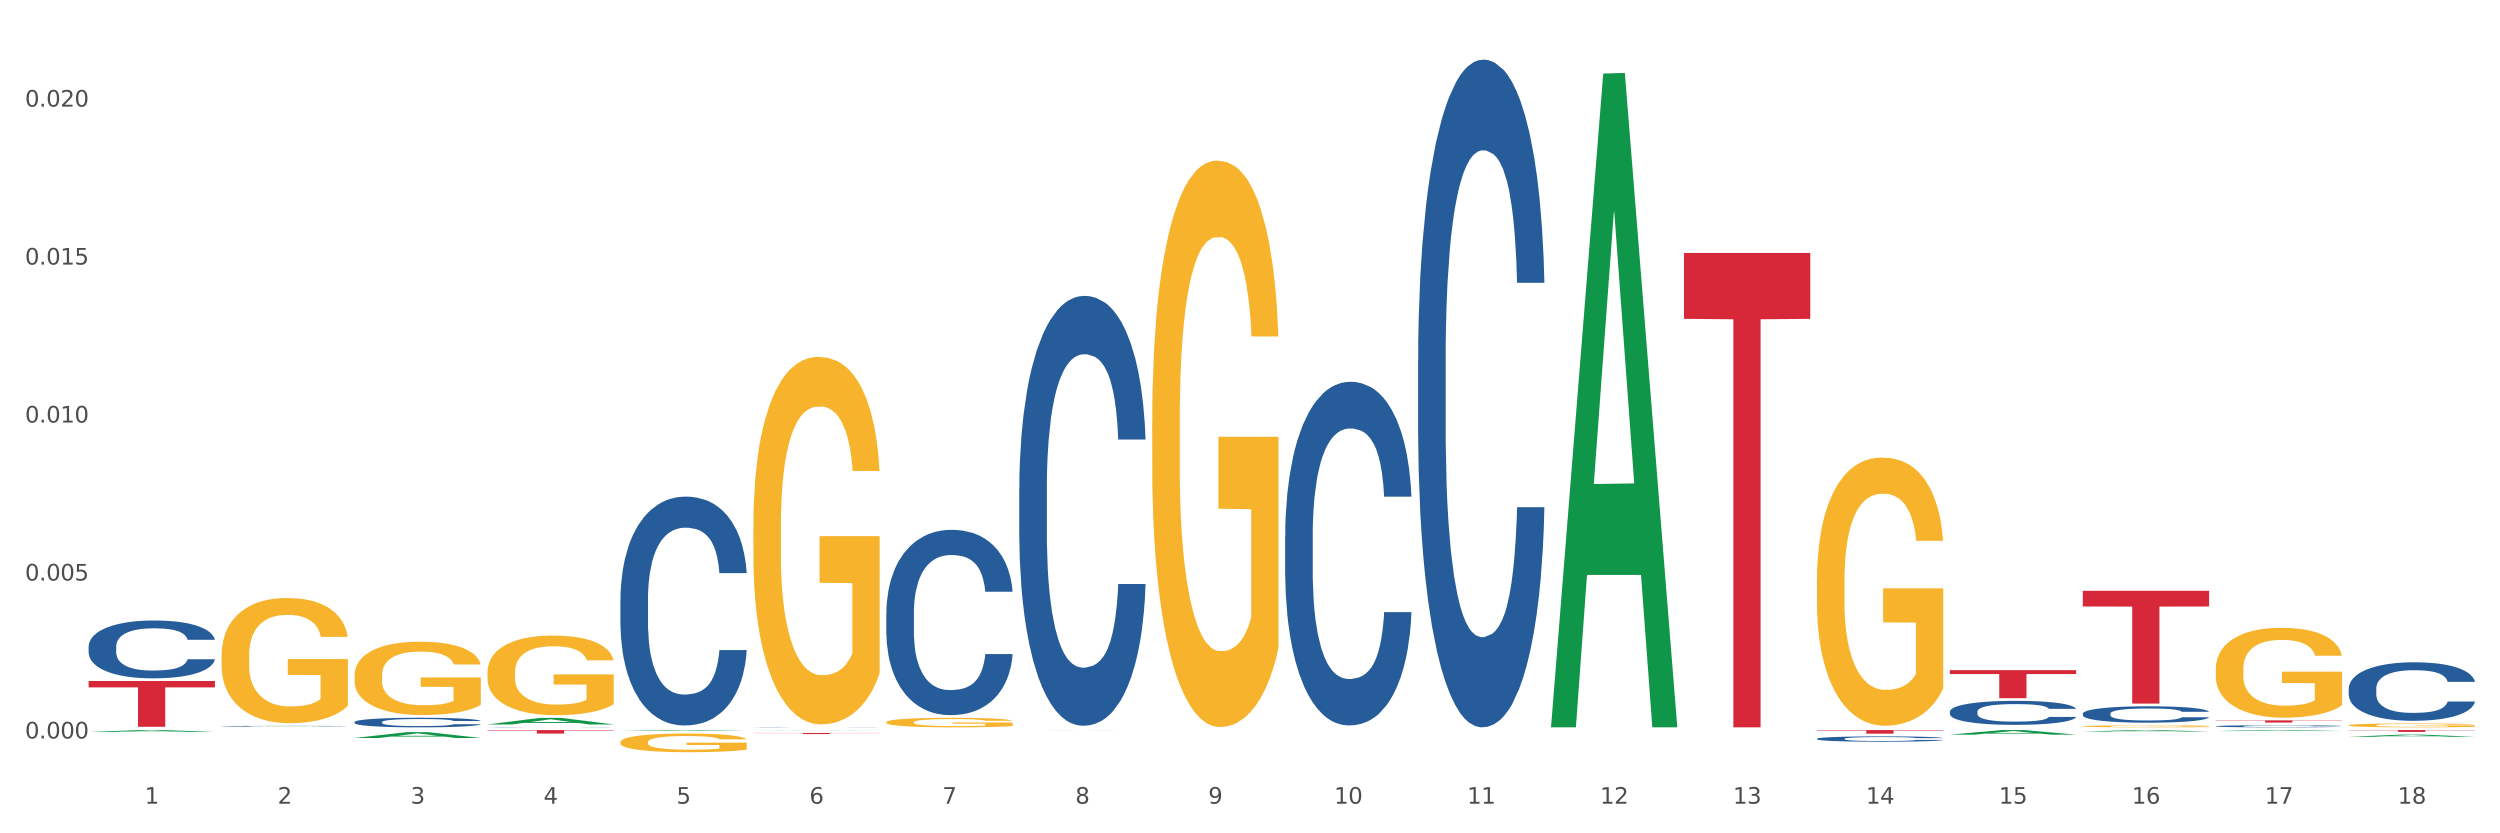 <?xml version="1.0" encoding="utf-8" standalone="no"?>
<!DOCTYPE svg PUBLIC "-//W3C//DTD SVG 1.1//EN"
  "http://www.w3.org/Graphics/SVG/1.1/DTD/svg11.dtd">
<svg xmlns:xlink="http://www.w3.org/1999/xlink" width="1080pt" height="360pt" viewBox="0 0 1080 360" xmlns="http://www.w3.org/2000/svg" version="1.1">
 <rect x="0" y="0" width="1080" height="360" fill="#333333" stroke="none"/>
 <defs>
  <style type="text/css">*{stroke-linejoin: round; stroke-linecap: butt}</style>
 </defs>
 <g id="figure_1">
  <g id="patch_1">
   <path d="M 0 360 
L 1080 360 
L 1080 0 
L 0 0 
z
" style="fill: #ffffff; stroke: #ffffff; stroke-linejoin: miter"/>
  </g>
  <g id="axes_1">
   <g id="matplotlib.axis_1">
    <g id="xtick_1">
     <g id="text_1">
      <!-- 1 -->
      <g style="fill: #4d4d4d" transform="translate(62.51 347.204) scale(0.096 -0.096)">
       <defs>
        <path id="DejaVuSans-31" d="M 794 531 
L 1825 531 
L 1825 4091 
L 703 3866 
L 703 4441 
L 1819 4666 
L 2450 4666 
L 2450 531 
L 3481 531 
L 3481 0 
L 794 0 
L 794 531 
z
" transform="scale(0.016)"/>
       </defs>
       <use xlink:href="#DejaVuSans-31"/>
      </g>
     </g>
    </g>
    <g id="xtick_2">
     <g id="text_2">
      <!-- 2 -->
      <g style="fill: #4d4d4d" transform="translate(119.942 347.204) scale(0.096 -0.096)">
       <defs>
        <path id="DejaVuSans-32" d="M 1228 531 
L 3431 531 
L 3431 0 
L 469 0 
L 469 531 
Q 828 903 1448 1529 
Q 2069 2156 2228 2338 
Q 2531 2678 2651 2914 
Q 2772 3150 2772 3378 
Q 2772 3750 2511 3984 
Q 2250 4219 1831 4219 
Q 1534 4219 1204 4116 
Q 875 4013 500 3803 
L 500 4441 
Q 881 4594 1212 4672 
Q 1544 4750 1819 4750 
Q 2544 4750 2975 4387 
Q 3406 4025 3406 3419 
Q 3406 3131 3298 2873 
Q 3191 2616 2906 2266 
Q 2828 2175 2409 1742 
Q 1991 1309 1228 531 
z
" transform="scale(0.016)"/>
       </defs>
       <use xlink:href="#DejaVuSans-32"/>
      </g>
     </g>
    </g>
    <g id="xtick_3">
     <g id="text_3">
      <!-- 3 -->
      <g style="fill: #4d4d4d" transform="translate(177.375 347.204) scale(0.096 -0.096)">
       <defs>
        <path id="DejaVuSans-33" d="M 2597 2516 
Q 3050 2419 3304 2112 
Q 3559 1806 3559 1356 
Q 3559 666 3084 287 
Q 2609 -91 1734 -91 
Q 1441 -91 1130 -33 
Q 819 25 488 141 
L 488 750 
Q 750 597 1062 519 
Q 1375 441 1716 441 
Q 2309 441 2620 675 
Q 2931 909 2931 1356 
Q 2931 1769 2642 2001 
Q 2353 2234 1838 2234 
L 1294 2234 
L 1294 2753 
L 1863 2753 
Q 2328 2753 2575 2939 
Q 2822 3125 2822 3475 
Q 2822 3834 2567 4026 
Q 2313 4219 1838 4219 
Q 1578 4219 1281 4162 
Q 984 4106 628 3988 
L 628 4550 
Q 988 4650 1302 4700 
Q 1616 4750 1894 4750 
Q 2613 4750 3031 4423 
Q 3450 4097 3450 3541 
Q 3450 3153 3228 2886 
Q 3006 2619 2597 2516 
z
" transform="scale(0.016)"/>
       </defs>
       <use xlink:href="#DejaVuSans-33"/>
      </g>
     </g>
    </g>
    <g id="xtick_4">
     <g id="text_4">
      <!-- 4 -->
      <g style="fill: #4d4d4d" transform="translate(234.808 347.204) scale(0.096 -0.096)">
       <defs>
        <path id="DejaVuSans-34" d="M 2419 4116 
L 825 1625 
L 2419 1625 
L 2419 4116 
z
M 2253 4666 
L 3047 4666 
L 3047 1625 
L 3713 1625 
L 3713 1100 
L 3047 1100 
L 3047 0 
L 2419 0 
L 2419 1100 
L 313 1100 
L 313 1709 
L 2253 4666 
z
" transform="scale(0.016)"/>
       </defs>
       <use xlink:href="#DejaVuSans-34"/>
      </g>
     </g>
    </g>
    <g id="xtick_5">
     <g id="text_5">
      <!-- 5 -->
      <g style="fill: #4d4d4d" transform="translate(292.24 347.204) scale(0.096 -0.096)">
       <defs>
        <path id="DejaVuSans-35" d="M 691 4666 
L 3169 4666 
L 3169 4134 
L 1269 4134 
L 1269 2991 
Q 1406 3038 1543 3061 
Q 1681 3084 1819 3084 
Q 2600 3084 3056 2656 
Q 3513 2228 3513 1497 
Q 3513 744 3044 326 
Q 2575 -91 1722 -91 
Q 1428 -91 1123 -41 
Q 819 9 494 109 
L 494 744 
Q 775 591 1075 516 
Q 1375 441 1709 441 
Q 2250 441 2565 725 
Q 2881 1009 2881 1497 
Q 2881 1984 2565 2268 
Q 2250 2553 1709 2553 
Q 1456 2553 1204 2497 
Q 953 2441 691 2322 
L 691 4666 
z
" transform="scale(0.016)"/>
       </defs>
       <use xlink:href="#DejaVuSans-35"/>
      </g>
     </g>
    </g>
    <g id="xtick_6">
     <g id="text_6">
      <!-- 6 -->
      <g style="fill: #4d4d4d" transform="translate(349.673 347.204) scale(0.096 -0.096)">
       <defs>
        <path id="DejaVuSans-36" d="M 2113 2584 
Q 1688 2584 1439 2293 
Q 1191 2003 1191 1497 
Q 1191 994 1439 701 
Q 1688 409 2113 409 
Q 2538 409 2786 701 
Q 3034 994 3034 1497 
Q 3034 2003 2786 2293 
Q 2538 2584 2113 2584 
z
M 3366 4563 
L 3366 3988 
Q 3128 4100 2886 4159 
Q 2644 4219 2406 4219 
Q 1781 4219 1451 3797 
Q 1122 3375 1075 2522 
Q 1259 2794 1537 2939 
Q 1816 3084 2150 3084 
Q 2853 3084 3261 2657 
Q 3669 2231 3669 1497 
Q 3669 778 3244 343 
Q 2819 -91 2113 -91 
Q 1303 -91 875 529 
Q 447 1150 447 2328 
Q 447 3434 972 4092 
Q 1497 4750 2381 4750 
Q 2619 4750 2861 4703 
Q 3103 4656 3366 4563 
z
" transform="scale(0.016)"/>
       </defs>
       <use xlink:href="#DejaVuSans-36"/>
      </g>
     </g>
    </g>
    <g id="xtick_7">
     <g id="text_7">
      <!-- 7 -->
      <g style="fill: #4d4d4d" transform="translate(407.106 347.204) scale(0.096 -0.096)">
       <defs>
        <path id="DejaVuSans-37" d="M 525 4666 
L 3525 4666 
L 3525 4397 
L 1831 0 
L 1172 0 
L 2766 4134 
L 525 4134 
L 525 4666 
z
" transform="scale(0.016)"/>
       </defs>
       <use xlink:href="#DejaVuSans-37"/>
      </g>
     </g>
    </g>
    <g id="xtick_8">
     <g id="text_8">
      <!-- 8 -->
      <g style="fill: #4d4d4d" transform="translate(464.538 347.204) scale(0.096 -0.096)">
       <defs>
        <path id="DejaVuSans-38" d="M 2034 2216 
Q 1584 2216 1326 1975 
Q 1069 1734 1069 1313 
Q 1069 891 1326 650 
Q 1584 409 2034 409 
Q 2484 409 2743 651 
Q 3003 894 3003 1313 
Q 3003 1734 2745 1975 
Q 2488 2216 2034 2216 
z
M 1403 2484 
Q 997 2584 770 2862 
Q 544 3141 544 3541 
Q 544 4100 942 4425 
Q 1341 4750 2034 4750 
Q 2731 4750 3128 4425 
Q 3525 4100 3525 3541 
Q 3525 3141 3298 2862 
Q 3072 2584 2669 2484 
Q 3125 2378 3379 2068 
Q 3634 1759 3634 1313 
Q 3634 634 3220 271 
Q 2806 -91 2034 -91 
Q 1263 -91 848 271 
Q 434 634 434 1313 
Q 434 1759 690 2068 
Q 947 2378 1403 2484 
z
M 1172 3481 
Q 1172 3119 1398 2916 
Q 1625 2713 2034 2713 
Q 2441 2713 2670 2916 
Q 2900 3119 2900 3481 
Q 2900 3844 2670 4047 
Q 2441 4250 2034 4250 
Q 1625 4250 1398 4047 
Q 1172 3844 1172 3481 
z
" transform="scale(0.016)"/>
       </defs>
       <use xlink:href="#DejaVuSans-38"/>
      </g>
     </g>
    </g>
    <g id="xtick_9">
     <g id="text_9">
      <!-- 9 -->
      <g style="fill: #4d4d4d" transform="translate(521.971 347.204) scale(0.096 -0.096)">
       <defs>
        <path id="DejaVuSans-39" d="M 703 97 
L 703 672 
Q 941 559 1184 500 
Q 1428 441 1663 441 
Q 2288 441 2617 861 
Q 2947 1281 2994 2138 
Q 2813 1869 2534 1725 
Q 2256 1581 1919 1581 
Q 1219 1581 811 2004 
Q 403 2428 403 3163 
Q 403 3881 828 4315 
Q 1253 4750 1959 4750 
Q 2769 4750 3195 4129 
Q 3622 3509 3622 2328 
Q 3622 1225 3098 567 
Q 2575 -91 1691 -91 
Q 1453 -91 1209 -44 
Q 966 3 703 97 
z
M 1959 2075 
Q 2384 2075 2632 2365 
Q 2881 2656 2881 3163 
Q 2881 3666 2632 3958 
Q 2384 4250 1959 4250 
Q 1534 4250 1286 3958 
Q 1038 3666 1038 3163 
Q 1038 2656 1286 2365 
Q 1534 2075 1959 2075 
z
" transform="scale(0.016)"/>
       </defs>
       <use xlink:href="#DejaVuSans-39"/>
      </g>
     </g>
    </g>
    <g id="xtick_10">
     <g id="text_10">
      <!-- 10 -->
      <g style="fill: #4d4d4d" transform="translate(576.35 347.204) scale(0.096 -0.096)">
       <defs>
        <path id="DejaVuSans-30" d="M 2034 4250 
Q 1547 4250 1301 3770 
Q 1056 3291 1056 2328 
Q 1056 1369 1301 889 
Q 1547 409 2034 409 
Q 2525 409 2770 889 
Q 3016 1369 3016 2328 
Q 3016 3291 2770 3770 
Q 2525 4250 2034 4250 
z
M 2034 4750 
Q 2819 4750 3233 4129 
Q 3647 3509 3647 2328 
Q 3647 1150 3233 529 
Q 2819 -91 2034 -91 
Q 1250 -91 836 529 
Q 422 1150 422 2328 
Q 422 3509 836 4129 
Q 1250 4750 2034 4750 
z
" transform="scale(0.016)"/>
       </defs>
       <use xlink:href="#DejaVuSans-31"/>
       <use xlink:href="#DejaVuSans-30" transform="translate(63.623 0)"/>
      </g>
     </g>
    </g>
    <g id="xtick_11">
     <g id="text_11">
      <!-- 11 -->
      <g style="fill: #4d4d4d" transform="translate(633.783 347.204) scale(0.096 -0.096)">
       <use xlink:href="#DejaVuSans-31"/>
       <use xlink:href="#DejaVuSans-31" transform="translate(63.623 0)"/>
      </g>
     </g>
    </g>
    <g id="xtick_12">
     <g id="text_12">
      <!-- 12 -->
      <g style="fill: #4d4d4d" transform="translate(691.215 347.204) scale(0.096 -0.096)">
       <use xlink:href="#DejaVuSans-31"/>
       <use xlink:href="#DejaVuSans-32" transform="translate(63.623 0)"/>
      </g>
     </g>
    </g>
    <g id="xtick_13">
     <g id="text_13">
      <!-- 13 -->
      <g style="fill: #4d4d4d" transform="translate(748.648 347.204) scale(0.096 -0.096)">
       <use xlink:href="#DejaVuSans-31"/>
       <use xlink:href="#DejaVuSans-33" transform="translate(63.623 0)"/>
      </g>
     </g>
    </g>
    <g id="xtick_14">
     <g id="text_14">
      <!-- 14 -->
      <g style="fill: #4d4d4d" transform="translate(806.081 347.204) scale(0.096 -0.096)">
       <use xlink:href="#DejaVuSans-31"/>
       <use xlink:href="#DejaVuSans-34" transform="translate(63.623 0)"/>
      </g>
     </g>
    </g>
    <g id="xtick_15">
     <g id="text_15">
      <!-- 15 -->
      <g style="fill: #4d4d4d" transform="translate(863.513 347.204) scale(0.096 -0.096)">
       <use xlink:href="#DejaVuSans-31"/>
       <use xlink:href="#DejaVuSans-35" transform="translate(63.623 0)"/>
      </g>
     </g>
    </g>
    <g id="xtick_16">
     <g id="text_16">
      <!-- 16 -->
      <g style="fill: #4d4d4d" transform="translate(920.946 347.204) scale(0.096 -0.096)">
       <use xlink:href="#DejaVuSans-31"/>
       <use xlink:href="#DejaVuSans-36" transform="translate(63.623 0)"/>
      </g>
     </g>
    </g>
    <g id="xtick_17">
     <g id="text_17">
      <!-- 17 -->
      <g style="fill: #4d4d4d" transform="translate(978.379 347.204) scale(0.096 -0.096)">
       <use xlink:href="#DejaVuSans-31"/>
       <use xlink:href="#DejaVuSans-37" transform="translate(63.623 0)"/>
      </g>
     </g>
    </g>
    <g id="xtick_18">
     <g id="text_18">
      <!-- 18 -->
      <g style="fill: #4d4d4d" transform="translate(1035.811 347.204) scale(0.096 -0.096)">
       <use xlink:href="#DejaVuSans-31"/>
       <use xlink:href="#DejaVuSans-38" transform="translate(63.623 0)"/>
      </g>
     </g>
    </g>
    <g id="xtick_19"/>
    <g id="xtick_20"/>
    <g id="xtick_21"/>
    <g id="xtick_22"/>
    <g id="xtick_23"/>
    <g id="xtick_24"/>
    <g id="xtick_25"/>
    <g id="xtick_26"/>
    <g id="xtick_27"/>
    <g id="xtick_28"/>
    <g id="xtick_29"/>
    <g id="xtick_30"/>
    <g id="xtick_31"/>
    <g id="xtick_32"/>
    <g id="xtick_33"/>
    <g id="xtick_34"/>
    <g id="xtick_35"/>
   </g>
   <g id="matplotlib.axis_2">
    <g id="ytick_1">
     <g id="text_19">
      <!-- 0.000 -->
      <g style="fill: #4d4d4d" transform="translate(10.8 319.025) scale(0.096 -0.096)">
       <defs>
        <path id="DejaVuSans-2e" d="M 684 794 
L 1344 794 
L 1344 0 
L 684 0 
L 684 794 
z
" transform="scale(0.016)"/>
       </defs>
       <use xlink:href="#DejaVuSans-30"/>
       <use xlink:href="#DejaVuSans-2e" transform="translate(63.623 0)"/>
       <use xlink:href="#DejaVuSans-30" transform="translate(95.41 0)"/>
       <use xlink:href="#DejaVuSans-30" transform="translate(159.033 0)"/>
       <use xlink:href="#DejaVuSans-30" transform="translate(222.656 0)"/>
      </g>
     </g>
    </g>
    <g id="ytick_2">
     <g id="text_20">
      <!-- 0.005 -->
      <g style="fill: #4d4d4d" transform="translate(10.8 250.783) scale(0.096 -0.096)">
       <use xlink:href="#DejaVuSans-30"/>
       <use xlink:href="#DejaVuSans-2e" transform="translate(63.623 0)"/>
       <use xlink:href="#DejaVuSans-30" transform="translate(95.41 0)"/>
       <use xlink:href="#DejaVuSans-30" transform="translate(159.033 0)"/>
       <use xlink:href="#DejaVuSans-35" transform="translate(222.656 0)"/>
      </g>
     </g>
    </g>
    <g id="ytick_3">
     <g id="text_21">
      <!-- 0.010 -->
      <g style="fill: #4d4d4d" transform="translate(10.8 182.541) scale(0.096 -0.096)">
       <use xlink:href="#DejaVuSans-30"/>
       <use xlink:href="#DejaVuSans-2e" transform="translate(63.623 0)"/>
       <use xlink:href="#DejaVuSans-30" transform="translate(95.41 0)"/>
       <use xlink:href="#DejaVuSans-31" transform="translate(159.033 0)"/>
       <use xlink:href="#DejaVuSans-30" transform="translate(222.656 0)"/>
      </g>
     </g>
    </g>
    <g id="ytick_4">
     <g id="text_22">
      <!-- 0.015 -->
      <g style="fill: #4d4d4d" transform="translate(10.8 114.299) scale(0.096 -0.096)">
       <use xlink:href="#DejaVuSans-30"/>
       <use xlink:href="#DejaVuSans-2e" transform="translate(63.623 0)"/>
       <use xlink:href="#DejaVuSans-30" transform="translate(95.41 0)"/>
       <use xlink:href="#DejaVuSans-31" transform="translate(159.033 0)"/>
       <use xlink:href="#DejaVuSans-35" transform="translate(222.656 0)"/>
      </g>
     </g>
    </g>
    <g id="ytick_5">
     <g id="text_23">
      <!-- 0.020 -->
      <g style="fill: #4d4d4d" transform="translate(10.8 46.058) scale(0.096 -0.096)">
       <use xlink:href="#DejaVuSans-30"/>
       <use xlink:href="#DejaVuSans-2e" transform="translate(63.623 0)"/>
       <use xlink:href="#DejaVuSans-30" transform="translate(95.41 0)"/>
       <use xlink:href="#DejaVuSans-32" transform="translate(159.033 0)"/>
       <use xlink:href="#DejaVuSans-30" transform="translate(222.656 0)"/>
      </g>
     </g>
    </g>
    <g id="ytick_6"/>
    <g id="ytick_7"/>
    <g id="ytick_8"/>
    <g id="ytick_9"/>
   </g>
   <g id="PolyCollection_1">
    <path d="M 957.206 315.818 
L 957.262 315.818 
L 979.762 315.378 
L 989.099 315.377 
L 1011.767 315.819 
L 1000.968 315.819 
L 996.074 315.716 
L 972.843 315.716 
L 972.675 315.718 
L 967.95 315.819 
L 957.206 315.819 
L 957.206 315.818 
L 975.768 315.655 
L 993.149 315.654 
L 984.543 315.471 
L 984.431 315.471 
L 984.318 315.472 
L 975.712 315.654 
L 975.768 315.655 
L 957.206 315.818 
z
" clip-path="url(#p792c6973d5)" style="fill: #109648"/>
    <path d="M 210.581 290.468 
L 210.646 290.437 
L 210.646 289.306 
L 210.774 288.332 
L 211.419 285.976 
L 212.385 284.028 
L 213.093 282.992 
L 213.802 282.144 
L 214.639 281.295 
L 215.67 280.416 
L 217.538 279.128 
L 218.698 278.468 
L 220.115 277.777 
L 222.691 276.772 
L 224.56 276.206 
L 226.492 275.735 
L 229.648 275.169 
L 231.71 274.918 
L 233.9 274.73 
L 236.541 274.604 
L 238.538 274.573 
L 242.918 274.667 
L 246.655 274.95 
L 248.458 275.169 
L 250.777 275.546 
L 252.001 275.798 
L 253.998 276.3 
L 256.059 276.96 
L 257.477 277.526 
L 259.602 278.594 
L 261.213 279.662 
L 262.694 280.981 
L 263.467 281.892 
L 264.047 282.74 
L 264.562 283.714 
L 265.078 285.254 
L 253.483 285.254 
L 253.032 284.154 
L 252.323 283.117 
L 251.293 282.112 
L 250.391 281.484 
L 248.845 280.698 
L 247.428 280.196 
L 245.946 279.819 
L 244.142 279.505 
L 242.725 279.348 
L 240.728 279.222 
L 236.799 279.253 
L 234.158 279.505 
L 232.354 279.819 
L 231.194 280.102 
L 230.164 280.416 
L 229.004 280.856 
L 227.652 281.515 
L 226.685 282.112 
L 225.719 282.866 
L 224.946 283.62 
L 224.237 284.5 
L 223.658 285.442 
L 223.207 286.416 
L 222.82 287.61 
L 222.498 289.589 
L 222.498 293.893 
L 222.627 294.867 
L 222.949 296.155 
L 223.336 297.128 
L 223.98 298.291 
L 224.56 299.076 
L 225.655 300.207 
L 226.879 301.149 
L 227.845 301.746 
L 228.811 302.249 
L 230.486 302.94 
L 232.354 303.506 
L 233.964 303.851 
L 236.155 304.165 
L 237.636 304.291 
L 238.925 304.354 
L 242.081 304.354 
L 244.336 304.26 
L 246.848 304.04 
L 248.78 303.757 
L 250.391 303.411 
L 252.194 302.846 
L 253.354 302.312 
L 253.354 295.746 
L 239.182 295.715 
L 239.182 291.348 
L 265.142 291.348 
L 265.142 304.165 
L 264.047 304.825 
L 262.823 305.422 
L 261.535 305.956 
L 259.602 306.616 
L 257.283 307.244 
L 255.222 307.684 
L 253.032 308.061 
L 250.455 308.406 
L 247.105 308.72 
L 245.044 308.846 
L 242.467 308.94 
L 239.44 308.972 
L 236.799 308.909 
L 234.222 308.752 
L 231.517 308.469 
L 228.875 308.061 
L 226.879 307.652 
L 224.882 307.15 
L 222.756 306.49 
L 221.081 305.862 
L 219.793 305.296 
L 218.376 304.574 
L 216.83 303.631 
L 215.67 302.783 
L 214.639 301.903 
L 213.544 300.772 
L 212.771 299.799 
L 211.998 298.573 
L 211.547 297.662 
L 211.032 296.249 
L 210.646 294.27 
L 210.581 290.468 
z
" clip-path="url(#p792c6973d5)" style="fill: #f7b32b"/>
    <path d="M 268.014 320.618 
L 268.078 320.611 
L 268.078 320.346 
L 268.207 320.118 
L 268.851 319.567 
L 269.817 319.111 
L 270.526 318.868 
L 271.235 318.67 
L 272.072 318.471 
L 273.103 318.265 
L 274.971 317.964 
L 276.13 317.81 
L 277.548 317.648 
L 280.124 317.412 
L 281.992 317.28 
L 283.925 317.17 
L 287.081 317.037 
L 289.143 316.979 
L 291.333 316.934 
L 293.974 316.905 
L 295.971 316.898 
L 300.351 316.92 
L 304.087 316.986 
L 305.891 317.037 
L 308.21 317.126 
L 309.434 317.184 
L 311.431 317.302 
L 313.492 317.457 
L 314.909 317.589 
L 317.035 317.839 
L 318.645 318.089 
L 320.127 318.398 
L 320.9 318.611 
L 321.48 318.81 
L 321.995 319.037 
L 322.51 319.398 
L 310.915 319.398 
L 310.465 319.14 
L 309.756 318.898 
L 308.725 318.662 
L 307.823 318.515 
L 306.277 318.332 
L 304.86 318.214 
L 303.379 318.126 
L 301.575 318.052 
L 300.158 318.015 
L 298.161 317.986 
L 294.231 317.993 
L 291.59 318.052 
L 289.787 318.126 
L 288.627 318.192 
L 287.597 318.265 
L 286.437 318.368 
L 285.084 318.523 
L 284.118 318.662 
L 283.152 318.839 
L 282.379 319.015 
L 281.67 319.221 
L 281.09 319.442 
L 280.64 319.67 
L 280.253 319.949 
L 279.931 320.413 
L 279.931 321.42 
L 280.06 321.648 
L 280.382 321.949 
L 280.768 322.177 
L 281.413 322.449 
L 281.992 322.633 
L 283.087 322.898 
L 284.311 323.119 
L 285.278 323.258 
L 286.244 323.376 
L 287.919 323.538 
L 289.787 323.67 
L 291.397 323.751 
L 293.587 323.824 
L 295.069 323.854 
L 296.357 323.869 
L 299.514 323.869 
L 301.768 323.847 
L 304.28 323.795 
L 306.213 323.729 
L 307.823 323.648 
L 309.627 323.516 
L 310.787 323.391 
L 310.787 321.854 
L 296.615 321.846 
L 296.615 320.824 
L 322.575 320.824 
L 322.575 323.824 
L 321.48 323.979 
L 320.256 324.119 
L 318.968 324.244 
L 317.035 324.398 
L 314.716 324.545 
L 312.655 324.648 
L 310.465 324.736 
L 307.888 324.817 
L 304.538 324.891 
L 302.477 324.92 
L 299.9 324.942 
L 296.873 324.95 
L 294.231 324.935 
L 291.655 324.898 
L 288.949 324.832 
L 286.308 324.736 
L 284.311 324.641 
L 282.314 324.523 
L 280.189 324.369 
L 278.514 324.222 
L 277.225 324.089 
L 275.808 323.92 
L 274.262 323.699 
L 273.103 323.501 
L 272.072 323.295 
L 270.977 323.03 
L 270.204 322.802 
L 269.431 322.516 
L 268.98 322.302 
L 268.465 321.971 
L 268.078 321.508 
L 268.014 320.618 
z
" clip-path="url(#p792c6973d5)" style="fill: #f7b32b"/>
    <path d="M 1014.639 313.315 
L 1014.703 313.313 
L 1014.703 313.258 
L 1014.832 313.21 
L 1015.476 313.095 
L 1016.443 313 
L 1017.151 312.949 
L 1017.86 312.908 
L 1018.697 312.866 
L 1019.728 312.823 
L 1021.596 312.76 
L 1022.755 312.728 
L 1024.173 312.694 
L 1026.749 312.645 
L 1028.617 312.618 
L 1030.55 312.595 
L 1033.706 312.567 
L 1035.768 312.555 
L 1037.958 312.545 
L 1040.599 312.539 
L 1042.596 312.538 
L 1046.976 312.542 
L 1050.712 312.556 
L 1052.516 312.567 
L 1054.835 312.585 
L 1056.059 312.598 
L 1058.056 312.622 
L 1060.117 312.654 
L 1061.534 312.682 
L 1063.66 312.734 
L 1065.271 312.786 
L 1066.752 312.851 
L 1067.525 312.895 
L 1068.105 312.937 
L 1068.62 312.985 
L 1069.136 313.06 
L 1057.541 313.06 
L 1057.09 313.006 
L 1056.381 312.955 
L 1055.35 312.906 
L 1054.449 312.876 
L 1052.903 312.837 
L 1051.485 312.813 
L 1050.004 312.794 
L 1048.2 312.779 
L 1046.783 312.771 
L 1044.786 312.765 
L 1040.857 312.767 
L 1038.215 312.779 
L 1036.412 312.794 
L 1035.252 312.808 
L 1034.222 312.823 
L 1033.062 312.845 
L 1031.709 312.877 
L 1030.743 312.906 
L 1029.777 312.943 
L 1029.004 312.98 
L 1028.295 313.023 
L 1027.716 313.069 
L 1027.265 313.117 
L 1026.878 313.175 
L 1026.556 313.272 
L 1026.556 313.482 
L 1026.685 313.53 
L 1027.007 313.592 
L 1027.393 313.64 
L 1028.038 313.697 
L 1028.617 313.735 
L 1029.712 313.79 
L 1030.936 313.837 
L 1031.903 313.866 
L 1032.869 313.89 
L 1034.544 313.924 
L 1036.412 313.952 
L 1038.022 313.969 
L 1040.212 313.984 
L 1041.694 313.99 
L 1042.982 313.993 
L 1046.139 313.993 
L 1048.393 313.989 
L 1050.906 313.978 
L 1052.838 313.964 
L 1054.449 313.947 
L 1056.252 313.919 
L 1057.412 313.893 
L 1057.412 313.572 
L 1043.24 313.571 
L 1043.24 313.358 
L 1069.2 313.358 
L 1069.2 313.984 
L 1068.105 314.016 
L 1066.881 314.045 
L 1065.593 314.071 
L 1063.66 314.104 
L 1061.341 314.134 
L 1059.28 314.156 
L 1057.09 314.174 
L 1054.513 314.191 
L 1051.163 314.207 
L 1049.102 314.213 
L 1046.525 314.217 
L 1043.498 314.219 
L 1040.857 314.216 
L 1038.28 314.208 
L 1035.574 314.194 
L 1032.933 314.174 
L 1030.936 314.154 
L 1028.939 314.13 
L 1026.814 314.098 
L 1025.139 314.067 
L 1023.851 314.039 
L 1022.433 314.004 
L 1020.887 313.958 
L 1019.728 313.916 
L 1018.697 313.873 
L 1017.602 313.818 
L 1016.829 313.771 
L 1016.056 313.711 
L 1015.605 313.666 
L 1015.09 313.597 
L 1014.703 313.5 
L 1014.639 313.315 
z
" clip-path="url(#p792c6973d5)" style="fill: #f7b32b"/>
    <path d="M 1014.639 318.295 
L 1014.695 318.294 
L 1037.195 317.345 
L 1046.532 317.345 
L 1069.2 318.297 
L 1058.4 318.297 
L 1053.507 318.075 
L 1030.276 318.075 
L 1030.107 318.078 
L 1025.382 318.297 
L 1014.639 318.297 
L 1014.639 318.295 
L 1033.201 317.943 
L 1050.582 317.942 
L 1041.976 317.547 
L 1041.863 317.546 
L 1041.751 317.548 
L 1033.145 317.942 
L 1033.201 317.943 
L 1014.639 318.295 
z
" clip-path="url(#p792c6973d5)" style="fill: #109648"/>
    <path d="M 784.908 251.199 
L 784.973 251.093 
L 784.973 247.284 
L 785.101 244.004 
L 785.746 236.068 
L 786.712 229.507 
L 787.42 226.015 
L 788.129 223.158 
L 788.966 220.301 
L 789.997 217.339 
L 791.865 213 
L 793.025 210.778 
L 794.442 208.45 
L 797.018 205.064 
L 798.887 203.16 
L 800.819 201.572 
L 803.976 199.668 
L 806.037 198.821 
L 808.227 198.186 
L 810.868 197.763 
L 812.865 197.657 
L 817.245 197.975 
L 820.982 198.927 
L 822.785 199.668 
L 825.104 200.937 
L 826.328 201.784 
L 828.325 203.477 
L 830.386 205.699 
L 831.804 207.604 
L 833.929 211.201 
L 835.54 214.799 
L 837.021 219.243 
L 837.794 222.312 
L 838.374 225.169 
L 838.889 228.449 
L 839.405 233.634 
L 827.81 233.634 
L 827.359 229.931 
L 826.65 226.439 
L 825.62 223.053 
L 824.718 220.936 
L 823.172 218.291 
L 821.755 216.598 
L 820.273 215.328 
L 818.469 214.27 
L 817.052 213.741 
L 815.055 213.318 
L 811.126 213.424 
L 808.485 214.27 
L 806.681 215.328 
L 805.522 216.28 
L 804.491 217.339 
L 803.331 218.82 
L 801.979 221.042 
L 801.012 223.053 
L 800.046 225.592 
L 799.273 228.132 
L 798.564 231.094 
L 797.985 234.269 
L 797.534 237.549 
L 797.147 241.57 
L 796.825 248.236 
L 796.825 262.733 
L 796.954 266.013 
L 797.276 270.352 
L 797.663 273.632 
L 798.307 277.547 
L 798.887 280.192 
L 799.982 284.002 
L 801.206 287.176 
L 802.172 289.187 
L 803.138 290.88 
L 804.813 293.208 
L 806.681 295.112 
L 808.291 296.276 
L 810.482 297.334 
L 811.963 297.758 
L 813.252 297.969 
L 816.408 297.969 
L 818.663 297.652 
L 821.175 296.911 
L 823.107 295.959 
L 824.718 294.795 
L 826.521 292.89 
L 827.681 291.091 
L 827.681 268.976 
L 813.509 268.87 
L 813.509 254.162 
L 839.469 254.162 
L 839.469 297.334 
L 838.374 299.556 
L 837.15 301.567 
L 835.862 303.366 
L 833.929 305.588 
L 831.61 307.704 
L 829.549 309.185 
L 827.359 310.455 
L 824.782 311.619 
L 821.432 312.677 
L 819.371 313.101 
L 816.794 313.418 
L 813.767 313.524 
L 811.126 313.312 
L 808.549 312.783 
L 805.844 311.831 
L 803.203 310.455 
L 801.206 309.08 
L 799.209 307.387 
L 797.083 305.165 
L 795.408 303.048 
L 794.12 301.144 
L 792.703 298.71 
L 791.157 295.535 
L 789.997 292.678 
L 788.966 289.716 
L 787.871 285.906 
L 787.098 282.626 
L 786.325 278.499 
L 785.874 275.431 
L 785.359 270.669 
L 784.973 264.003 
L 784.908 251.199 
z
" clip-path="url(#p792c6973d5)" style="fill: #f7b32b"/>
    <path d="M 497.745 182.451 
L 497.809 182.227 
L 497.809 174.181 
L 497.938 167.253 
L 498.582 150.491 
L 499.548 136.634 
L 500.257 129.258 
L 500.965 123.224 
L 501.803 117.189 
L 502.834 110.931 
L 504.702 101.768 
L 505.861 97.075 
L 507.278 92.158 
L 509.855 85.006 
L 511.723 80.983 
L 513.656 77.63 
L 516.812 73.607 
L 518.873 71.819 
L 521.064 70.478 
L 523.705 69.584 
L 525.702 69.361 
L 530.082 70.031 
L 533.818 72.043 
L 535.622 73.607 
L 537.941 76.289 
L 539.165 78.077 
L 541.162 81.653 
L 543.223 86.347 
L 544.64 90.37 
L 546.766 97.968 
L 548.376 105.567 
L 549.858 114.954 
L 550.631 121.436 
L 551.211 127.47 
L 551.726 134.399 
L 552.241 145.35 
L 540.646 145.35 
L 540.195 137.528 
L 539.487 130.152 
L 538.456 123 
L 537.554 118.53 
L 536.008 112.943 
L 534.591 109.367 
L 533.109 106.685 
L 531.306 104.45 
L 529.889 103.332 
L 527.892 102.438 
L 523.962 102.662 
L 521.321 104.45 
L 519.518 106.685 
L 518.358 108.696 
L 517.327 110.931 
L 516.168 114.06 
L 514.815 118.754 
L 513.849 123 
L 512.883 128.364 
L 512.11 133.728 
L 511.401 139.986 
L 510.821 146.691 
L 510.37 153.619 
L 509.984 162.112 
L 509.662 176.193 
L 509.662 206.812 
L 509.791 213.74 
L 510.113 222.904 
L 510.499 229.832 
L 511.143 238.102 
L 511.723 243.689 
L 512.818 251.735 
L 514.042 258.44 
L 515.008 262.686 
L 515.975 266.262 
L 517.649 271.179 
L 519.518 275.202 
L 521.128 277.661 
L 523.318 279.896 
L 524.8 280.79 
L 526.088 281.237 
L 529.244 281.237 
L 531.499 280.566 
L 534.011 279.002 
L 535.944 276.99 
L 537.554 274.532 
L 539.358 270.509 
L 540.517 266.709 
L 540.517 219.998 
L 526.346 219.775 
L 526.346 188.709 
L 552.306 188.709 
L 552.306 279.896 
L 551.211 284.589 
L 549.987 288.836 
L 548.698 292.635 
L 546.766 297.329 
L 544.447 301.799 
L 542.385 304.928 
L 540.195 307.61 
L 537.619 310.068 
L 534.269 312.303 
L 532.208 313.197 
L 529.631 313.867 
L 526.603 314.091 
L 523.962 313.644 
L 521.386 312.526 
L 518.68 310.515 
L 516.039 307.61 
L 514.042 304.704 
L 512.045 301.128 
L 509.919 296.435 
L 508.245 291.965 
L 506.956 287.942 
L 505.539 282.801 
L 503.993 276.096 
L 502.834 270.062 
L 501.803 263.804 
L 500.708 255.758 
L 499.935 248.83 
L 499.162 240.113 
L 498.711 233.632 
L 498.196 223.574 
L 497.809 209.494 
L 497.745 182.451 
z
" clip-path="url(#p792c6973d5)" style="fill: #f7b32b"/>
    <path d="M 382.879 312.002 
L 382.944 311.998 
L 382.944 311.863 
L 383.072 311.746 
L 383.717 311.464 
L 384.683 311.231 
L 385.391 311.107 
L 386.1 311.005 
L 386.937 310.903 
L 387.968 310.798 
L 389.836 310.644 
L 390.996 310.565 
L 392.413 310.482 
L 394.99 310.361 
L 396.858 310.294 
L 398.79 310.237 
L 401.947 310.169 
L 404.008 310.139 
L 406.198 310.117 
L 408.839 310.102 
L 410.836 310.098 
L 415.216 310.109 
L 418.953 310.143 
L 420.756 310.169 
L 423.075 310.215 
L 424.299 310.245 
L 426.296 310.305 
L 428.358 310.384 
L 429.775 310.452 
L 431.9 310.58 
L 433.511 310.708 
L 434.992 310.866 
L 435.765 310.975 
L 436.345 311.076 
L 436.861 311.193 
L 437.376 311.377 
L 425.781 311.377 
L 425.33 311.246 
L 424.621 311.122 
L 423.591 311.001 
L 422.689 310.926 
L 421.143 310.832 
L 419.726 310.772 
L 418.244 310.726 
L 416.44 310.689 
L 415.023 310.67 
L 413.026 310.655 
L 409.097 310.659 
L 406.456 310.689 
L 404.652 310.726 
L 403.493 310.76 
L 402.462 310.798 
L 401.302 310.851 
L 399.95 310.93 
L 398.983 311.001 
L 398.017 311.091 
L 397.244 311.182 
L 396.536 311.287 
L 395.956 311.4 
L 395.505 311.517 
L 395.118 311.66 
L 394.796 311.897 
L 394.796 312.412 
L 394.925 312.529 
L 395.247 312.683 
L 395.634 312.8 
L 396.278 312.939 
L 396.858 313.033 
L 397.953 313.169 
L 399.177 313.282 
L 400.143 313.353 
L 401.109 313.413 
L 402.784 313.496 
L 404.652 313.564 
L 406.263 313.605 
L 408.453 313.643 
L 409.934 313.658 
L 411.223 313.666 
L 414.379 313.666 
L 416.634 313.654 
L 419.146 313.628 
L 421.078 313.594 
L 422.689 313.553 
L 424.492 313.485 
L 425.652 313.421 
L 425.652 312.634 
L 411.48 312.631 
L 411.48 312.108 
L 437.44 312.108 
L 437.44 313.643 
L 436.345 313.722 
L 435.121 313.794 
L 433.833 313.858 
L 431.9 313.937 
L 429.581 314.012 
L 427.52 314.065 
L 425.33 314.11 
L 422.753 314.151 
L 419.404 314.189 
L 417.342 314.204 
L 414.766 314.215 
L 411.738 314.219 
L 409.097 314.211 
L 406.52 314.192 
L 403.815 314.159 
L 401.174 314.11 
L 399.177 314.061 
L 397.18 314.001 
L 395.054 313.921 
L 393.379 313.846 
L 392.091 313.778 
L 390.674 313.692 
L 389.128 313.579 
L 387.968 313.477 
L 386.937 313.372 
L 385.842 313.237 
L 385.069 313.12 
L 384.296 312.973 
L 383.845 312.864 
L 383.33 312.695 
L 382.944 312.458 
L 382.879 312.002 
z
" clip-path="url(#p792c6973d5)" style="fill: #f7b32b"/>
    <path d="M 440.312 315.485 
L 440.368 315.485 
L 462.868 315.445 
L 472.205 315.445 
L 494.873 315.485 
L 484.073 315.485 
L 479.18 315.476 
L 455.949 315.476 
L 455.78 315.476 
L 451.055 315.485 
L 440.312 315.485 
L 440.312 315.485 
L 458.874 315.47 
L 476.255 315.47 
L 467.649 315.454 
L 467.536 315.453 
L 467.424 315.454 
L 458.818 315.47 
L 458.874 315.47 
L 440.312 315.485 
z
" clip-path="url(#p792c6973d5)" style="fill: #109648"/>
    <path d="M 670.043 313.688 
L 670.099 313.422 
L 692.598 31.767 
L 701.936 31.502 
L 724.604 314.219 
L 713.804 314.219 
L 708.91 248.384 
L 685.68 248.384 
L 685.511 249.446 
L 680.786 314.219 
L 670.043 314.219 
L 670.043 313.688 
L 688.605 209.096 
L 705.986 208.83 
L 697.38 91.762 
L 697.267 91.231 
L 697.155 92.027 
L 688.548 208.83 
L 688.605 209.096 
L 670.043 313.688 
z
" clip-path="url(#p792c6973d5)" style="fill: #109648"/>
    <path d="M 842.341 317.363 
L 842.397 317.361 
L 864.896 315.379 
L 874.234 315.377 
L 896.902 317.367 
L 886.102 317.367 
L 881.209 316.903 
L 857.978 316.903 
L 857.809 316.911 
L 853.084 317.367 
L 842.341 317.367 
L 842.341 317.363 
L 860.903 316.627 
L 878.284 316.625 
L 869.678 315.801 
L 869.565 315.798 
L 869.453 315.803 
L 860.847 316.625 
L 860.903 316.627 
L 842.341 317.363 
z
" clip-path="url(#p792c6973d5)" style="fill: #109648"/>
    <path d="M 325.447 227.544 
L 325.511 227.399 
L 325.511 222.179 
L 325.64 217.684 
L 326.284 206.809 
L 327.25 197.819 
L 327.959 193.034 
L 328.667 189.119 
L 329.505 185.204 
L 330.535 181.144 
L 332.404 175.199 
L 333.563 172.154 
L 334.98 168.964 
L 337.557 164.324 
L 339.425 161.714 
L 341.357 159.539 
L 344.514 156.929 
L 346.575 155.769 
L 348.765 154.899 
L 351.406 154.319 
L 353.403 154.174 
L 357.784 154.609 
L 361.52 155.914 
L 363.324 156.929 
L 365.643 158.669 
L 366.867 159.829 
L 368.863 162.149 
L 370.925 165.194 
L 372.342 167.804 
L 374.468 172.734 
L 376.078 177.664 
L 377.56 183.754 
L 378.333 187.959 
L 378.912 191.874 
L 379.428 196.369 
L 379.943 203.474 
L 368.348 203.474 
L 367.897 198.399 
L 367.189 193.614 
L 366.158 188.974 
L 365.256 186.074 
L 363.71 182.449 
L 362.293 180.129 
L 360.811 178.389 
L 359.008 176.939 
L 357.591 176.214 
L 355.594 175.634 
L 351.664 175.779 
L 349.023 176.939 
L 347.219 178.389 
L 346.06 179.694 
L 345.029 181.144 
L 343.87 183.174 
L 342.517 186.219 
L 341.551 188.974 
L 340.584 192.454 
L 339.811 195.934 
L 339.103 199.994 
L 338.523 204.344 
L 338.072 208.839 
L 337.686 214.349 
L 337.364 223.484 
L 337.364 243.349 
L 337.492 247.844 
L 337.815 253.789 
L 338.201 258.284 
L 338.845 263.649 
L 339.425 267.274 
L 340.52 272.494 
L 341.744 276.844 
L 342.71 279.599 
L 343.676 281.919 
L 345.351 285.109 
L 347.219 287.719 
L 348.83 289.314 
L 351.02 290.764 
L 352.502 291.344 
L 353.79 291.634 
L 356.946 291.634 
L 359.201 291.199 
L 361.713 290.184 
L 363.646 288.879 
L 365.256 287.284 
L 367.06 284.674 
L 368.219 282.209 
L 368.219 251.904 
L 354.048 251.759 
L 354.048 231.604 
L 380.008 231.604 
L 380.008 290.764 
L 378.912 293.809 
L 377.689 296.564 
L 376.4 299.029 
L 374.468 302.074 
L 372.149 304.974 
L 370.087 307.004 
L 367.897 308.744 
L 365.321 310.339 
L 361.971 311.789 
L 359.91 312.369 
L 357.333 312.804 
L 354.305 312.949 
L 351.664 312.659 
L 349.087 311.934 
L 346.382 310.629 
L 343.741 308.744 
L 341.744 306.859 
L 339.747 304.539 
L 337.621 301.494 
L 335.946 298.594 
L 334.658 295.984 
L 333.241 292.649 
L 331.695 288.299 
L 330.535 284.384 
L 329.505 280.324 
L 328.41 275.104 
L 327.637 270.609 
L 326.864 264.954 
L 326.413 260.749 
L 325.897 254.224 
L 325.511 245.089 
L 325.447 227.544 
z
" clip-path="url(#p792c6973d5)" style="fill: #f7b32b"/>
    <path d="M 899.774 316.039 
L 899.83 316.039 
L 922.329 315.378 
L 931.666 315.377 
L 954.335 316.041 
L 943.535 316.041 
L 938.641 315.886 
L 915.411 315.886 
L 915.242 315.889 
L 910.517 316.041 
L 899.774 316.041 
L 899.774 316.039 
L 918.336 315.794 
L 935.716 315.793 
L 927.11 315.519 
L 926.998 315.517 
L 926.885 315.519 
L 918.279 315.793 
L 918.336 315.794 
L 899.774 316.039 
z
" clip-path="url(#p792c6973d5)" style="fill: #109648"/>
    <path d="M 325.447 315.473 
L 325.503 315.473 
L 348.002 315.377 
L 357.339 315.377 
L 380.008 315.473 
L 369.208 315.473 
L 364.314 315.451 
L 341.084 315.451 
L 340.915 315.451 
L 336.19 315.473 
L 325.447 315.473 
L 325.447 315.473 
L 344.009 315.438 
L 361.389 315.437 
L 352.783 315.398 
L 352.671 315.398 
L 352.558 315.398 
L 343.952 315.437 
L 344.009 315.438 
L 325.447 315.473 
z
" clip-path="url(#p792c6973d5)" style="fill: #109648"/>
    <path d="M 210.581 315.377 
L 265.142 315.377 
L 265.142 315.593 
L 243.68 315.594 
L 243.68 316.927 
L 231.914 316.927 
L 231.914 315.594 
L 210.581 315.593 
L 210.581 315.379 
L 210.581 315.377 
z
" clip-path="url(#p792c6973d5)" style="fill: #d62839"/>
    <path d="M 325.447 316.632 
L 380.008 316.632 
L 380.008 316.7 
L 358.545 316.7 
L 358.545 317.123 
L 346.78 317.123 
L 346.78 316.7 
L 325.447 316.7 
L 325.447 316.632 
L 325.447 316.632 
z
" clip-path="url(#p792c6973d5)" style="fill: #d62839"/>
    <path d="M 957.206 311.193 
L 1011.767 311.193 
L 1011.767 311.326 
L 990.305 311.326 
L 990.305 312.149 
L 978.539 312.149 
L 978.539 311.326 
L 957.206 311.326 
L 957.206 311.194 
L 957.206 311.193 
z
" clip-path="url(#p792c6973d5)" style="fill: #d62839"/>
    <path d="M 1014.639 315.377 
L 1069.2 315.377 
L 1069.2 315.49 
L 1047.738 315.49 
L 1047.738 316.186 
L 1035.972 316.186 
L 1035.972 315.49 
L 1014.639 315.49 
L 1014.639 315.378 
L 1014.639 315.377 
z
" clip-path="url(#p792c6973d5)" style="fill: #d62839"/>
    <path d="M 842.341 289.501 
L 896.902 289.501 
L 896.902 291.184 
L 875.439 291.195 
L 875.439 301.611 
L 863.674 301.611 
L 863.674 291.195 
L 842.341 291.184 
L 842.341 289.513 
L 842.341 289.501 
z
" clip-path="url(#p792c6973d5)" style="fill: #d62839"/>
    <path d="M 899.774 255.233 
L 954.335 255.233 
L 954.335 262.004 
L 932.872 262.05 
L 932.872 303.96 
L 921.107 303.96 
L 921.107 262.05 
L 899.774 262.004 
L 899.774 255.279 
L 899.774 255.233 
z
" clip-path="url(#p792c6973d5)" style="fill: #d62839"/>
    <path d="M 784.908 315.377 
L 839.469 315.377 
L 839.469 315.596 
L 818.007 315.598 
L 818.007 316.954 
L 806.241 316.954 
L 806.241 315.598 
L 784.908 315.596 
L 784.908 315.379 
L 784.908 315.377 
z
" clip-path="url(#p792c6973d5)" style="fill: #d62839"/>
    <path d="M 38.283 294.203 
L 92.844 294.203 
L 92.844 296.95 
L 71.382 296.969 
L 71.382 313.973 
L 59.616 313.973 
L 59.616 296.969 
L 38.283 296.95 
L 38.283 294.222 
L 38.283 294.203 
z
" clip-path="url(#p792c6973d5)" style="fill: #d62839"/>
    <path d="M 727.475 109.257 
L 782.036 109.257 
L 782.036 137.74 
L 760.574 137.933 
L 760.574 314.219 
L 748.809 314.219 
L 748.809 137.933 
L 727.475 137.74 
L 727.475 109.45 
L 727.475 109.257 
z
" clip-path="url(#p792c6973d5)" style="fill: #d62839"/>
    <path d="M 899.774 313.755 
L 899.838 313.755 
L 899.838 313.726 
L 899.967 313.702 
L 900.611 313.643 
L 901.577 313.594 
L 902.286 313.568 
L 902.994 313.547 
L 903.832 313.526 
L 904.862 313.504 
L 906.731 313.471 
L 907.89 313.455 
L 909.307 313.438 
L 911.884 313.412 
L 913.752 313.398 
L 915.684 313.386 
L 918.841 313.372 
L 920.902 313.366 
L 923.092 313.361 
L 925.734 313.358 
L 927.73 313.357 
L 932.111 313.36 
L 935.847 313.367 
L 937.651 313.372 
L 939.97 313.382 
L 941.194 313.388 
L 943.19 313.401 
L 945.252 313.417 
L 946.669 313.431 
L 948.795 313.458 
L 950.405 313.485 
L 951.887 313.518 
L 952.66 313.541 
L 953.24 313.562 
L 953.755 313.586 
L 954.27 313.625 
L 942.675 313.625 
L 942.224 313.597 
L 941.516 313.571 
L 940.485 313.546 
L 939.583 313.53 
L 938.037 313.511 
L 936.62 313.498 
L 935.138 313.489 
L 933.335 313.481 
L 931.918 313.477 
L 929.921 313.474 
L 925.991 313.474 
L 923.35 313.481 
L 921.546 313.489 
L 920.387 313.496 
L 919.356 313.504 
L 918.197 313.515 
L 916.844 313.531 
L 915.878 313.546 
L 914.911 313.565 
L 914.138 313.584 
L 913.43 313.606 
L 912.85 313.629 
L 912.399 313.654 
L 912.013 313.684 
L 911.691 313.733 
L 911.691 313.841 
L 911.819 313.866 
L 912.142 313.898 
L 912.528 313.922 
L 913.172 313.951 
L 913.752 313.971 
L 914.847 313.999 
L 916.071 314.023 
L 917.037 314.038 
L 918.003 314.05 
L 919.678 314.068 
L 921.546 314.082 
L 923.157 314.091 
L 925.347 314.098 
L 926.829 314.102 
L 928.117 314.103 
L 931.273 314.103 
L 933.528 314.101 
L 936.04 314.095 
L 937.973 314.088 
L 939.583 314.08 
L 941.387 314.065 
L 942.546 314.052 
L 942.546 313.888 
L 928.375 313.887 
L 928.375 313.777 
L 954.335 313.777 
L 954.335 314.098 
L 953.24 314.115 
L 952.016 314.13 
L 950.727 314.143 
L 948.795 314.16 
L 946.476 314.176 
L 944.414 314.187 
L 942.224 314.196 
L 939.648 314.205 
L 936.298 314.213 
L 934.237 314.216 
L 931.66 314.218 
L 928.632 314.219 
L 925.991 314.217 
L 923.415 314.213 
L 920.709 314.206 
L 918.068 314.196 
L 916.071 314.186 
L 914.074 314.173 
L 911.948 314.157 
L 910.273 314.141 
L 908.985 314.127 
L 907.568 314.109 
L 906.022 314.085 
L 904.862 314.064 
L 903.832 314.042 
L 902.737 314.013 
L 901.964 313.989 
L 901.191 313.958 
L 900.74 313.936 
L 900.224 313.9 
L 899.838 313.851 
L 899.774 313.755 
z
" clip-path="url(#p792c6973d5)" style="fill: #f7b32b"/>
    <path d="M 957.206 289.157 
L 957.271 289.122 
L 957.271 287.846 
L 957.399 286.747 
L 958.044 284.088 
L 959.01 281.891 
L 959.718 280.721 
L 960.427 279.764 
L 961.264 278.807 
L 962.295 277.815 
L 964.163 276.361 
L 965.323 275.617 
L 966.74 274.837 
L 969.317 273.703 
L 971.185 273.065 
L 973.117 272.533 
L 976.274 271.895 
L 978.335 271.612 
L 980.525 271.399 
L 983.166 271.257 
L 985.163 271.222 
L 989.543 271.328 
L 993.28 271.647 
L 995.083 271.895 
L 997.402 272.321 
L 998.626 272.604 
L 1000.623 273.171 
L 1002.685 273.916 
L 1004.102 274.554 
L 1006.227 275.759 
L 1007.838 276.964 
L 1009.319 278.453 
L 1010.092 279.481 
L 1010.672 280.438 
L 1011.188 281.536 
L 1011.703 283.273 
L 1000.108 283.273 
L 999.657 282.033 
L 998.948 280.863 
L 997.918 279.729 
L 997.016 279.02 
L 995.47 278.134 
L 994.053 277.567 
L 992.571 277.141 
L 990.767 276.787 
L 989.35 276.61 
L 987.353 276.468 
L 983.424 276.503 
L 980.783 276.787 
L 978.979 277.141 
L 977.82 277.46 
L 976.789 277.815 
L 975.629 278.311 
L 974.277 279.055 
L 973.31 279.729 
L 972.344 280.579 
L 971.571 281.43 
L 970.863 282.423 
L 970.283 283.486 
L 969.832 284.585 
L 969.445 285.932 
L 969.123 288.165 
L 969.123 293.021 
L 969.252 294.119 
L 969.574 295.573 
L 969.961 296.671 
L 970.605 297.983 
L 971.185 298.869 
L 972.28 300.145 
L 973.504 301.208 
L 974.47 301.882 
L 975.436 302.449 
L 977.111 303.229 
L 978.979 303.867 
L 980.59 304.257 
L 982.78 304.611 
L 984.261 304.753 
L 985.55 304.824 
L 988.706 304.824 
L 990.961 304.717 
L 993.473 304.469 
L 995.405 304.15 
L 997.016 303.76 
L 998.82 303.122 
L 999.979 302.52 
L 999.979 295.112 
L 985.807 295.076 
L 985.807 290.15 
L 1011.767 290.15 
L 1011.767 304.611 
L 1010.672 305.355 
L 1009.448 306.029 
L 1008.16 306.631 
L 1006.227 307.376 
L 1003.908 308.085 
L 1001.847 308.581 
L 999.657 309.006 
L 997.08 309.396 
L 993.731 309.751 
L 991.669 309.892 
L 989.093 309.999 
L 986.065 310.034 
L 983.424 309.963 
L 980.847 309.786 
L 978.142 309.467 
L 975.501 309.006 
L 973.504 308.545 
L 971.507 307.978 
L 969.381 307.234 
L 967.706 306.525 
L 966.418 305.887 
L 965.001 305.072 
L 963.455 304.009 
L 962.295 303.052 
L 961.264 302.059 
L 960.169 300.783 
L 959.396 299.684 
L 958.623 298.302 
L 958.172 297.274 
L 957.657 295.679 
L 957.271 293.446 
L 957.206 289.157 
z
" clip-path="url(#p792c6973d5)" style="fill: #f7b32b"/>
    <path d="M 38.283 316.203 
L 38.339 316.202 
L 60.839 315.378 
L 70.176 315.377 
L 92.844 316.205 
L 82.044 316.205 
L 77.151 316.012 
L 53.92 316.012 
L 53.751 316.015 
L 49.026 316.205 
L 38.283 316.205 
L 38.283 316.203 
L 56.845 315.897 
L 74.226 315.896 
L 65.62 315.554 
L 65.507 315.552 
L 65.395 315.554 
L 56.789 315.896 
L 56.845 315.897 
L 38.283 316.203 
z
" clip-path="url(#p792c6973d5)" style="fill: #109648"/>
    <path d="M 153.148 291.867 
L 153.213 291.838 
L 153.213 290.796 
L 153.342 289.899 
L 153.986 287.728 
L 154.952 285.934 
L 155.661 284.979 
L 156.369 284.197 
L 157.207 283.416 
L 158.237 282.605 
L 160.105 281.419 
L 161.265 280.811 
L 162.682 280.174 
L 165.259 279.248 
L 167.127 278.727 
L 169.059 278.293 
L 172.216 277.772 
L 174.277 277.54 
L 176.467 277.367 
L 179.108 277.251 
L 181.105 277.222 
L 185.486 277.309 
L 189.222 277.569 
L 191.026 277.772 
L 193.345 278.119 
L 194.568 278.351 
L 196.565 278.814 
L 198.627 279.422 
L 200.044 279.943 
L 202.17 280.927 
L 203.78 281.911 
L 205.262 283.126 
L 206.035 283.966 
L 206.614 284.747 
L 207.13 285.644 
L 207.645 287.062 
L 196.05 287.062 
L 195.599 286.049 
L 194.891 285.094 
L 193.86 284.168 
L 192.958 283.589 
L 191.412 282.866 
L 189.995 282.403 
L 188.513 282.055 
L 186.71 281.766 
L 185.292 281.621 
L 183.295 281.506 
L 179.366 281.534 
L 176.725 281.766 
L 174.921 282.055 
L 173.762 282.316 
L 172.731 282.605 
L 171.572 283.011 
L 170.219 283.618 
L 169.253 284.168 
L 168.286 284.863 
L 167.513 285.557 
L 166.805 286.368 
L 166.225 287.236 
L 165.774 288.133 
L 165.388 289.233 
L 165.066 291.056 
L 165.066 295.022 
L 165.194 295.919 
L 165.516 297.105 
L 165.903 298.003 
L 166.547 299.073 
L 167.127 299.797 
L 168.222 300.839 
L 169.446 301.707 
L 170.412 302.257 
L 171.378 302.72 
L 173.053 303.357 
L 174.921 303.878 
L 176.532 304.196 
L 178.722 304.486 
L 180.203 304.601 
L 181.492 304.659 
L 184.648 304.659 
L 186.903 304.572 
L 189.415 304.37 
L 191.348 304.109 
L 192.958 303.791 
L 194.762 303.27 
L 195.921 302.778 
L 195.921 296.729 
L 181.749 296.7 
L 181.749 292.677 
L 207.709 292.677 
L 207.709 304.486 
L 206.614 305.093 
L 205.39 305.643 
L 204.102 306.135 
L 202.17 306.743 
L 199.851 307.322 
L 197.789 307.727 
L 195.599 308.074 
L 193.022 308.393 
L 189.673 308.682 
L 187.611 308.798 
L 185.035 308.885 
L 182.007 308.914 
L 179.366 308.856 
L 176.789 308.711 
L 174.084 308.451 
L 171.443 308.074 
L 169.446 307.698 
L 167.449 307.235 
L 165.323 306.627 
L 163.648 306.048 
L 162.36 305.528 
L 160.943 304.862 
L 159.397 303.994 
L 158.237 303.212 
L 157.207 302.402 
L 156.112 301.36 
L 155.339 300.463 
L 154.566 299.334 
L 154.115 298.495 
L 153.599 297.192 
L 153.213 295.369 
L 153.148 291.867 
z
" clip-path="url(#p792c6973d5)" style="fill: #f7b32b"/>
    <path d="M 210.581 312.95 
L 210.637 312.947 
L 233.137 310.133 
L 242.474 310.13 
L 265.142 312.955 
L 254.342 312.955 
L 249.449 312.297 
L 226.218 312.297 
L 226.049 312.308 
L 221.325 312.955 
L 210.581 312.955 
L 210.581 312.95 
L 229.143 311.905 
L 246.524 311.902 
L 237.918 310.732 
L 237.805 310.727 
L 237.693 310.735 
L 229.087 311.902 
L 229.143 311.905 
L 210.581 312.95 
z
" clip-path="url(#p792c6973d5)" style="fill: #109648"/>
    <path d="M 268.014 315.739 
L 268.07 315.738 
L 290.569 315.378 
L 299.907 315.377 
L 322.575 315.739 
L 311.775 315.739 
L 306.882 315.655 
L 283.651 315.655 
L 283.482 315.656 
L 278.757 315.739 
L 268.014 315.739 
L 268.014 315.739 
L 286.576 315.605 
L 303.957 315.604 
L 295.351 315.454 
L 295.238 315.454 
L 295.126 315.455 
L 286.52 315.604 
L 286.576 315.605 
L 268.014 315.739 
z
" clip-path="url(#p792c6973d5)" style="fill: #109648"/>
    <path d="M 95.716 283.337 
L 95.78 283.288 
L 95.78 281.51 
L 95.909 279.979 
L 96.553 276.276 
L 97.519 273.214 
L 98.228 271.584 
L 98.937 270.251 
L 99.774 268.918 
L 100.805 267.535 
L 102.673 265.51 
L 103.832 264.473 
L 105.249 263.387 
L 107.826 261.806 
L 109.694 260.918 
L 111.627 260.177 
L 114.783 259.288 
L 116.844 258.893 
L 119.035 258.597 
L 121.676 258.399 
L 123.673 258.35 
L 128.053 258.498 
L 131.789 258.942 
L 133.593 259.288 
L 135.912 259.881 
L 137.136 260.276 
L 139.133 261.066 
L 141.194 262.103 
L 142.611 262.992 
L 144.737 264.671 
L 146.347 266.35 
L 147.829 268.424 
L 148.602 269.856 
L 149.182 271.189 
L 149.697 272.72 
L 150.212 275.14 
L 138.617 275.14 
L 138.166 273.411 
L 137.458 271.782 
L 136.427 270.201 
L 135.525 269.214 
L 133.979 267.979 
L 132.562 267.189 
L 131.081 266.597 
L 129.277 266.103 
L 127.86 265.856 
L 125.863 265.658 
L 121.933 265.708 
L 119.292 266.103 
L 117.489 266.597 
L 116.329 267.041 
L 115.298 267.535 
L 114.139 268.226 
L 112.786 269.263 
L 111.82 270.201 
L 110.854 271.387 
L 110.081 272.572 
L 109.372 273.955 
L 108.792 275.436 
L 108.341 276.967 
L 107.955 278.843 
L 107.633 281.955 
L 107.633 288.72 
L 107.762 290.251 
L 108.084 292.275 
L 108.47 293.806 
L 109.114 295.633 
L 109.694 296.868 
L 110.789 298.646 
L 112.013 300.127 
L 112.979 301.066 
L 113.946 301.856 
L 115.621 302.942 
L 117.489 303.831 
L 119.099 304.374 
L 121.289 304.868 
L 122.771 305.066 
L 124.059 305.164 
L 127.216 305.164 
L 129.47 305.016 
L 131.982 304.67 
L 133.915 304.226 
L 135.525 303.683 
L 137.329 302.794 
L 138.488 301.954 
L 138.488 291.633 
L 124.317 291.584 
L 124.317 284.72 
L 150.277 284.72 
L 150.277 304.868 
L 149.182 305.905 
L 147.958 306.843 
L 146.669 307.683 
L 144.737 308.72 
L 142.418 309.707 
L 140.357 310.399 
L 138.166 310.991 
L 135.59 311.535 
L 132.24 312.028 
L 130.179 312.226 
L 127.602 312.374 
L 124.574 312.424 
L 121.933 312.325 
L 119.357 312.078 
L 116.651 311.633 
L 114.01 310.991 
L 112.013 310.349 
L 110.016 309.559 
L 107.89 308.522 
L 106.216 307.535 
L 104.927 306.646 
L 103.51 305.51 
L 101.964 304.028 
L 100.805 302.695 
L 99.774 301.312 
L 98.679 299.535 
L 97.906 298.004 
L 97.133 296.078 
L 96.682 294.646 
L 96.167 292.424 
L 95.78 289.313 
L 95.716 283.337 
z
" clip-path="url(#p792c6973d5)" style="fill: #f7b32b"/>
    <path d="M 153.148 318.804 
L 153.205 318.802 
L 175.704 316.29 
L 185.041 316.288 
L 207.709 318.809 
L 196.91 318.809 
L 192.016 318.222 
L 168.785 318.222 
L 168.617 318.231 
L 163.892 318.809 
L 153.148 318.809 
L 153.148 318.804 
L 171.71 317.872 
L 189.091 317.869 
L 180.485 316.825 
L 180.373 316.82 
L 180.26 316.827 
L 171.654 317.869 
L 171.71 317.872 
L 153.148 318.804 
z
" clip-path="url(#p792c6973d5)" style="fill: #109648"/>
    <path d="M 38.283 279.282 
L 38.347 279.259 
L 38.347 278.62 
L 38.541 277.752 
L 39.25 276.155 
L 40.153 274.945 
L 41.701 273.53 
L 42.54 272.937 
L 43.636 272.275 
L 45.893 271.202 
L 48.473 270.289 
L 50.279 269.787 
L 51.633 269.467 
L 54.664 268.897 
L 56.406 268.646 
L 58.211 268.44 
L 59.759 268.303 
L 62.339 268.144 
L 64.403 268.075 
L 66.789 268.052 
L 68.788 268.075 
L 71.432 268.166 
L 75.302 268.44 
L 76.785 268.6 
L 78.785 268.874 
L 80.848 269.239 
L 82.525 269.604 
L 84.46 270.129 
L 86.459 270.814 
L 88.394 271.681 
L 89.748 272.48 
L 90.845 273.325 
L 91.812 274.352 
L 92.522 275.47 
L 92.844 276.406 
L 81.042 276.406 
L 80.719 275.561 
L 80.074 274.648 
L 79.43 274.032 
L 78.72 273.53 
L 77.624 272.959 
L 76.656 272.594 
L 75.044 272.161 
L 73.561 271.887 
L 72.335 271.727 
L 70.852 271.59 
L 67.692 271.453 
L 65.435 271.453 
L 64.016 271.499 
L 62.274 271.613 
L 60.791 271.773 
L 59.05 272.047 
L 57.695 272.343 
L 56.341 272.731 
L 55.567 273.005 
L 54.406 273.507 
L 53.632 273.918 
L 52.6 274.626 
L 52.02 275.128 
L 50.988 276.429 
L 50.537 277.387 
L 50.343 278.049 
L 50.214 278.78 
L 50.214 282.34 
L 50.601 283.938 
L 50.924 284.623 
L 51.44 285.399 
L 52.407 286.403 
L 53.826 287.384 
L 55.309 288.092 
L 56.535 288.525 
L 57.695 288.845 
L 58.856 289.096 
L 60.275 289.324 
L 61.436 289.461 
L 63.177 289.598 
L 65.241 289.667 
L 66.853 289.667 
L 70.143 289.552 
L 71.626 289.438 
L 73.045 289.279 
L 74.593 289.028 
L 75.818 288.754 
L 76.527 288.548 
L 77.688 288.115 
L 78.591 287.658 
L 79.365 287.133 
L 79.881 286.677 
L 80.461 285.992 
L 80.913 285.216 
L 81.042 284.805 
L 92.844 284.805 
L 92.586 285.627 
L 92.135 286.426 
L 91.232 287.498 
L 90.522 288.115 
L 89.426 288.868 
L 88.265 289.507 
L 86.653 290.214 
L 85.169 290.739 
L 83.622 291.196 
L 81.945 291.607 
L 78.914 292.177 
L 77.817 292.337 
L 75.495 292.611 
L 73.69 292.771 
L 71.045 292.93 
L 68.337 293.022 
L 65.499 293.045 
L 62.984 292.999 
L 60.211 292.862 
L 58.469 292.725 
L 56.535 292.52 
L 54.277 292.2 
L 52.149 291.812 
L 50.15 291.356 
L 48.279 290.831 
L 46.538 290.237 
L 44.281 289.256 
L 42.604 288.297 
L 41.379 287.407 
L 40.54 286.654 
L 39.702 285.695 
L 39.25 285.033 
L 38.541 283.436 
L 38.283 281.952 
L 38.283 279.282 
z
" clip-path="url(#p792c6973d5)" style="fill: #255c99"/>
    <path d="M 842.341 307.426 
L 842.405 307.417 
L 842.405 307.152 
L 842.599 306.792 
L 843.308 306.129 
L 844.211 305.628 
L 845.759 305.041 
L 846.597 304.795 
L 847.694 304.52 
L 849.951 304.075 
L 852.531 303.697 
L 854.337 303.489 
L 855.691 303.356 
L 858.722 303.119 
L 860.463 303.015 
L 862.269 302.93 
L 863.817 302.873 
L 866.397 302.807 
L 868.46 302.779 
L 870.847 302.769 
L 872.846 302.779 
L 875.49 302.817 
L 879.36 302.93 
L 880.843 302.996 
L 882.842 303.11 
L 884.906 303.261 
L 886.583 303.413 
L 888.518 303.631 
L 890.517 303.915 
L 892.452 304.274 
L 893.806 304.606 
L 894.903 304.956 
L 895.87 305.382 
L 896.579 305.846 
L 896.902 306.234 
L 885.1 306.234 
L 884.777 305.883 
L 884.132 305.505 
L 883.487 305.249 
L 882.778 305.041 
L 881.682 304.804 
L 880.714 304.653 
L 879.102 304.473 
L 877.618 304.359 
L 876.393 304.293 
L 874.91 304.236 
L 871.75 304.18 
L 869.492 304.18 
L 868.074 304.199 
L 866.332 304.246 
L 864.849 304.312 
L 863.108 304.426 
L 861.753 304.549 
L 860.399 304.71 
L 859.625 304.823 
L 858.464 305.031 
L 857.69 305.202 
L 856.658 305.495 
L 856.078 305.704 
L 855.046 306.243 
L 854.594 306.641 
L 854.401 306.915 
L 854.272 307.218 
L 854.272 308.695 
L 854.659 309.357 
L 854.981 309.641 
L 855.497 309.963 
L 856.465 310.38 
L 857.884 310.787 
L 859.367 311.08 
L 860.592 311.26 
L 861.753 311.392 
L 862.914 311.496 
L 864.333 311.591 
L 865.494 311.648 
L 867.235 311.705 
L 869.299 311.733 
L 870.911 311.733 
L 874.2 311.686 
L 875.684 311.638 
L 877.103 311.572 
L 878.65 311.468 
L 879.876 311.354 
L 880.585 311.269 
L 881.746 311.089 
L 882.649 310.9 
L 883.423 310.682 
L 883.939 310.493 
L 884.519 310.209 
L 884.971 309.887 
L 885.1 309.717 
L 896.902 309.717 
L 896.644 310.058 
L 896.192 310.389 
L 895.29 310.834 
L 894.58 311.089 
L 893.484 311.402 
L 892.323 311.667 
L 890.711 311.96 
L 889.227 312.178 
L 887.679 312.367 
L 886.003 312.538 
L 882.971 312.774 
L 881.875 312.841 
L 879.553 312.954 
L 877.747 313.02 
L 875.103 313.087 
L 872.395 313.125 
L 869.557 313.134 
L 867.042 313.115 
L 864.268 313.058 
L 862.527 313.001 
L 860.592 312.916 
L 858.335 312.784 
L 856.207 312.623 
L 854.208 312.434 
L 852.337 312.216 
L 850.596 311.97 
L 848.339 311.563 
L 846.662 311.165 
L 845.436 310.796 
L 844.598 310.484 
L 843.76 310.086 
L 843.308 309.812 
L 842.599 309.149 
L 842.341 308.534 
L 842.341 307.426 
z
" clip-path="url(#p792c6973d5)" style="fill: #255c99"/>
    <path d="M 784.908 319.148 
L 784.973 319.146 
L 784.973 319.087 
L 785.166 319.007 
L 785.876 318.86 
L 786.778 318.749 
L 788.326 318.618 
L 789.165 318.563 
L 790.261 318.502 
L 792.518 318.403 
L 795.098 318.319 
L 796.904 318.273 
L 798.258 318.243 
L 801.289 318.191 
L 803.031 318.168 
L 804.836 318.149 
L 806.384 318.136 
L 808.964 318.121 
L 811.028 318.115 
L 813.414 318.113 
L 815.413 318.115 
L 818.058 318.123 
L 821.927 318.149 
L 823.41 318.163 
L 825.41 318.189 
L 827.473 318.222 
L 829.15 318.256 
L 831.085 318.304 
L 833.084 318.368 
L 835.019 318.448 
L 836.374 318.521 
L 837.47 318.599 
L 838.437 318.694 
L 839.147 318.797 
L 839.469 318.883 
L 827.667 318.883 
L 827.345 318.805 
L 826.7 318.721 
L 826.055 318.664 
L 825.345 318.618 
L 824.249 318.565 
L 823.281 318.532 
L 821.669 318.492 
L 820.186 318.467 
L 818.96 318.452 
L 817.477 318.439 
L 814.317 318.427 
L 812.06 318.427 
L 810.641 318.431 
L 808.9 318.441 
L 807.416 318.456 
L 805.675 318.481 
L 804.321 318.509 
L 802.966 318.544 
L 802.192 318.57 
L 801.031 318.616 
L 800.257 318.654 
L 799.226 318.719 
L 798.645 318.765 
L 797.613 318.885 
L 797.162 318.974 
L 796.968 319.035 
L 796.839 319.102 
L 796.839 319.43 
L 797.226 319.578 
L 797.549 319.641 
L 798.065 319.712 
L 799.032 319.805 
L 800.451 319.896 
L 801.934 319.961 
L 803.16 320.001 
L 804.321 320.03 
L 805.481 320.053 
L 806.9 320.074 
L 808.061 320.087 
L 809.802 320.1 
L 811.866 320.106 
L 813.479 320.106 
L 816.768 320.096 
L 818.251 320.085 
L 819.67 320.07 
L 821.218 320.047 
L 822.443 320.022 
L 823.152 320.003 
L 824.313 319.963 
L 825.216 319.921 
L 825.99 319.872 
L 826.506 319.83 
L 827.087 319.767 
L 827.538 319.696 
L 827.667 319.658 
L 839.469 319.658 
L 839.211 319.734 
L 838.76 319.807 
L 837.857 319.906 
L 837.147 319.963 
L 836.051 320.032 
L 834.89 320.091 
L 833.278 320.157 
L 831.795 320.205 
L 830.247 320.247 
L 828.57 320.285 
L 825.539 320.338 
L 824.442 320.352 
L 822.121 320.378 
L 820.315 320.392 
L 817.671 320.407 
L 814.962 320.415 
L 812.124 320.418 
L 809.609 320.413 
L 806.836 320.401 
L 805.094 320.388 
L 803.16 320.369 
L 800.902 320.34 
L 798.774 320.304 
L 796.775 320.262 
L 794.905 320.213 
L 793.163 320.159 
L 790.906 320.068 
L 789.229 319.98 
L 788.004 319.898 
L 787.165 319.828 
L 786.327 319.74 
L 785.876 319.679 
L 785.166 319.531 
L 784.908 319.395 
L 784.908 319.148 
z
" clip-path="url(#p792c6973d5)" style="fill: #255c99"/>
    <path d="M 612.61 155.369 
L 612.675 155.105 
L 612.675 147.729 
L 612.868 137.719 
L 613.577 119.278 
L 614.48 105.316 
L 616.028 88.983 
L 616.867 82.134 
L 617.963 74.495 
L 620.22 62.113 
L 622.8 51.576 
L 624.606 45.78 
L 625.96 42.092 
L 628.991 35.507 
L 630.733 32.609 
L 632.538 30.238 
L 634.086 28.657 
L 636.666 26.813 
L 638.73 26.023 
L 641.116 25.759 
L 643.115 26.023 
L 645.759 27.077 
L 649.629 30.238 
L 651.112 32.082 
L 653.112 35.243 
L 655.175 39.458 
L 656.852 43.673 
L 658.787 49.732 
L 660.786 57.635 
L 662.721 67.645 
L 664.075 76.866 
L 665.172 86.613 
L 666.139 98.467 
L 666.849 111.375 
L 667.171 122.176 
L 655.369 122.176 
L 655.046 112.429 
L 654.401 101.892 
L 653.757 94.779 
L 653.047 88.983 
L 651.951 82.398 
L 650.983 78.183 
L 649.371 73.177 
L 647.888 70.016 
L 646.662 68.172 
L 645.179 66.592 
L 642.019 65.011 
L 639.762 65.011 
L 638.343 65.538 
L 636.601 66.855 
L 635.118 68.699 
L 633.377 71.86 
L 632.022 75.285 
L 630.668 79.763 
L 629.894 82.924 
L 628.733 88.72 
L 627.959 93.462 
L 626.927 101.628 
L 626.347 107.424 
L 625.315 122.439 
L 624.864 133.504 
L 624.67 141.143 
L 624.541 149.573 
L 624.541 190.669 
L 624.928 209.109 
L 625.251 217.012 
L 625.767 225.969 
L 626.734 237.56 
L 628.153 248.887 
L 629.636 257.054 
L 630.862 262.059 
L 632.022 265.747 
L 633.183 268.645 
L 634.602 271.279 
L 635.763 272.86 
L 637.504 274.44 
L 639.568 275.231 
L 641.18 275.231 
L 644.47 273.914 
L 645.953 272.596 
L 647.372 270.752 
L 648.92 267.855 
L 650.145 264.693 
L 650.854 262.322 
L 652.015 257.317 
L 652.918 252.049 
L 653.692 245.99 
L 654.208 240.721 
L 654.788 232.818 
L 655.24 223.861 
L 655.369 219.119 
L 667.171 219.119 
L 666.913 228.603 
L 666.462 237.823 
L 665.559 250.205 
L 664.849 257.317 
L 663.753 266.011 
L 662.592 273.387 
L 660.98 281.553 
L 659.496 287.612 
L 657.949 292.881 
L 656.272 297.623 
L 653.241 304.208 
L 652.144 306.052 
L 649.822 309.214 
L 648.017 311.058 
L 645.372 312.902 
L 642.664 313.955 
L 639.826 314.219 
L 637.311 313.692 
L 634.538 312.111 
L 632.796 310.531 
L 630.862 308.16 
L 628.604 304.472 
L 626.476 299.993 
L 624.477 294.725 
L 622.606 288.666 
L 620.865 281.817 
L 618.608 270.489 
L 616.931 259.425 
L 615.706 249.151 
L 614.867 240.458 
L 614.029 229.393 
L 613.577 221.754 
L 612.868 203.313 
L 612.61 186.19 
L 612.61 155.369 
z
" clip-path="url(#p792c6973d5)" style="fill: #255c99"/>
    <path d="M 555.177 231.636 
L 555.242 231.5 
L 555.242 227.704 
L 555.435 222.552 
L 556.145 213.06 
L 557.048 205.874 
L 558.595 197.468 
L 559.434 193.942 
L 560.53 190.01 
L 562.787 183.638 
L 565.367 178.214 
L 567.173 175.231 
L 568.527 173.333 
L 571.559 169.943 
L 573.3 168.452 
L 575.106 167.232 
L 576.653 166.418 
L 579.233 165.469 
L 581.297 165.062 
L 583.683 164.927 
L 585.683 165.062 
L 588.327 165.605 
L 592.196 167.232 
L 593.68 168.181 
L 595.679 169.808 
L 597.743 171.977 
L 599.42 174.147 
L 601.354 177.265 
L 603.354 181.333 
L 605.288 186.485 
L 606.643 191.231 
L 607.739 196.247 
L 608.706 202.349 
L 609.416 208.993 
L 609.738 214.552 
L 597.936 214.552 
L 597.614 209.535 
L 596.969 204.112 
L 596.324 200.451 
L 595.614 197.468 
L 594.518 194.078 
L 593.551 191.909 
L 591.938 189.332 
L 590.455 187.705 
L 589.23 186.756 
L 587.746 185.943 
L 584.586 185.129 
L 582.329 185.129 
L 580.91 185.4 
L 579.169 186.078 
L 577.685 187.028 
L 575.944 188.655 
L 574.59 190.417 
L 573.235 192.722 
L 572.461 194.349 
L 571.301 197.332 
L 570.527 199.773 
L 569.495 203.976 
L 568.914 206.959 
L 567.882 214.687 
L 567.431 220.382 
L 567.238 224.314 
L 567.109 228.653 
L 567.109 249.805 
L 567.495 259.296 
L 567.818 263.363 
L 568.334 267.973 
L 569.301 273.939 
L 570.72 279.77 
L 572.203 283.973 
L 573.429 286.549 
L 574.59 288.447 
L 575.751 289.939 
L 577.169 291.295 
L 578.33 292.108 
L 580.072 292.922 
L 582.135 293.328 
L 583.748 293.328 
L 587.037 292.65 
L 588.52 291.973 
L 589.939 291.023 
L 591.487 289.532 
L 592.712 287.905 
L 593.422 286.685 
L 594.583 284.108 
L 595.485 281.397 
L 596.259 278.278 
L 596.775 275.566 
L 597.356 271.499 
L 597.807 266.889 
L 597.936 264.448 
L 609.738 264.448 
L 609.48 269.329 
L 609.029 274.075 
L 608.126 280.448 
L 607.417 284.108 
L 606.32 288.583 
L 605.159 292.379 
L 603.547 296.583 
L 602.064 299.701 
L 600.516 302.413 
L 598.839 304.853 
L 595.808 308.243 
L 594.712 309.192 
L 592.39 310.819 
L 590.584 311.768 
L 587.94 312.717 
L 585.231 313.26 
L 582.393 313.395 
L 579.878 313.124 
L 577.105 312.311 
L 575.364 311.497 
L 573.429 310.277 
L 571.172 308.379 
L 569.043 306.074 
L 567.044 303.362 
L 565.174 300.243 
L 563.432 296.718 
L 561.175 290.888 
L 559.498 285.193 
L 558.273 279.905 
L 557.435 275.431 
L 556.596 269.736 
L 556.145 265.804 
L 555.435 256.313 
L 555.177 247.5 
L 555.177 231.636 
z
" clip-path="url(#p792c6973d5)" style="fill: #255c99"/>
    <path d="M 210.581 314.161 
L 210.646 314.161 
L 210.646 314.158 
L 210.839 314.154 
L 211.549 314.148 
L 212.451 314.143 
L 213.999 314.137 
L 214.838 314.134 
L 215.934 314.131 
L 218.191 314.127 
L 220.771 314.123 
L 222.577 314.121 
L 223.931 314.12 
L 226.962 314.117 
L 228.704 314.116 
L 230.509 314.115 
L 232.057 314.115 
L 234.637 314.114 
L 236.701 314.114 
L 239.087 314.114 
L 241.086 314.114 
L 243.731 314.114 
L 247.6 314.115 
L 249.083 314.116 
L 251.083 314.117 
L 253.146 314.119 
L 254.823 314.12 
L 256.758 314.122 
L 258.757 314.125 
L 260.692 314.129 
L 262.047 314.132 
L 263.143 314.136 
L 264.11 314.14 
L 264.82 314.145 
L 265.142 314.149 
L 253.34 314.149 
L 253.017 314.145 
L 252.373 314.141 
L 251.728 314.139 
L 251.018 314.137 
L 249.922 314.134 
L 248.954 314.133 
L 247.342 314.131 
L 245.859 314.13 
L 244.633 314.129 
L 243.15 314.129 
L 239.99 314.128 
L 237.733 314.128 
L 236.314 314.128 
L 234.572 314.129 
L 233.089 314.129 
L 231.348 314.13 
L 229.993 314.132 
L 228.639 314.133 
L 227.865 314.134 
L 226.704 314.137 
L 225.93 314.138 
L 224.899 314.141 
L 224.318 314.143 
L 223.286 314.149 
L 222.835 314.153 
L 222.641 314.156 
L 222.512 314.159 
L 222.512 314.174 
L 222.899 314.18 
L 223.222 314.183 
L 223.738 314.187 
L 224.705 314.191 
L 226.124 314.195 
L 227.607 314.198 
L 228.833 314.2 
L 229.993 314.201 
L 231.154 314.202 
L 232.573 314.203 
L 233.734 314.204 
L 235.475 314.204 
L 237.539 314.205 
L 239.151 314.205 
L 242.441 314.204 
L 243.924 314.204 
L 245.343 314.203 
L 246.891 314.202 
L 248.116 314.201 
L 248.825 314.2 
L 249.986 314.198 
L 250.889 314.196 
L 251.663 314.194 
L 252.179 314.192 
L 252.76 314.189 
L 253.211 314.186 
L 253.34 314.184 
L 265.142 314.184 
L 264.884 314.188 
L 264.433 314.191 
L 263.53 314.195 
L 262.82 314.198 
L 261.724 314.201 
L 260.563 314.204 
L 258.951 314.207 
L 257.468 314.209 
L 255.92 314.211 
L 254.243 314.213 
L 251.212 314.215 
L 250.115 314.216 
L 247.794 314.217 
L 245.988 314.218 
L 243.344 314.218 
L 240.635 314.219 
L 237.797 314.219 
L 235.282 314.219 
L 232.509 314.218 
L 230.767 314.217 
L 228.833 314.217 
L 226.575 314.215 
L 224.447 314.214 
L 222.448 314.212 
L 220.578 314.209 
L 218.836 314.207 
L 216.579 314.203 
L 214.902 314.199 
L 213.677 314.195 
L 212.838 314.192 
L 212 314.188 
L 211.549 314.185 
L 210.839 314.178 
L 210.581 314.172 
L 210.581 314.161 
z
" clip-path="url(#p792c6973d5)" style="fill: #255c99"/>
    <path d="M 1014.639 297.464 
L 1014.703 297.441 
L 1014.703 296.795 
L 1014.897 295.918 
L 1015.606 294.302 
L 1016.509 293.079 
L 1018.057 291.648 
L 1018.895 291.048 
L 1019.992 290.379 
L 1022.249 289.294 
L 1024.829 288.371 
L 1026.635 287.864 
L 1027.989 287.541 
L 1031.02 286.964 
L 1032.761 286.71 
L 1034.567 286.502 
L 1036.115 286.364 
L 1038.695 286.202 
L 1040.759 286.133 
L 1043.145 286.11 
L 1045.144 286.133 
L 1047.788 286.225 
L 1051.658 286.502 
L 1053.141 286.664 
L 1055.141 286.941 
L 1057.204 287.31 
L 1058.881 287.679 
L 1060.816 288.21 
L 1062.815 288.902 
L 1064.75 289.779 
L 1066.104 290.587 
L 1067.201 291.441 
L 1068.168 292.479 
L 1068.878 293.61 
L 1069.2 294.556 
L 1057.398 294.556 
L 1057.075 293.702 
L 1056.43 292.779 
L 1055.785 292.156 
L 1055.076 291.648 
L 1053.98 291.071 
L 1053.012 290.702 
L 1051.4 290.264 
L 1049.917 289.987 
L 1048.691 289.825 
L 1047.208 289.687 
L 1044.048 289.548 
L 1041.79 289.548 
L 1040.372 289.594 
L 1038.63 289.71 
L 1037.147 289.871 
L 1035.406 290.148 
L 1034.051 290.448 
L 1032.697 290.841 
L 1031.923 291.118 
L 1030.762 291.625 
L 1029.988 292.041 
L 1028.956 292.756 
L 1028.376 293.264 
L 1027.344 294.579 
L 1026.893 295.548 
L 1026.699 296.218 
L 1026.57 296.956 
L 1026.57 300.556 
L 1026.957 302.172 
L 1027.28 302.864 
L 1027.796 303.648 
L 1028.763 304.664 
L 1030.182 305.656 
L 1031.665 306.372 
L 1032.89 306.81 
L 1034.051 307.133 
L 1035.212 307.387 
L 1036.631 307.618 
L 1037.792 307.756 
L 1039.533 307.895 
L 1041.597 307.964 
L 1043.209 307.964 
L 1046.498 307.849 
L 1047.982 307.733 
L 1049.401 307.572 
L 1050.948 307.318 
L 1052.174 307.041 
L 1052.883 306.833 
L 1054.044 306.395 
L 1054.947 305.933 
L 1055.721 305.402 
L 1056.237 304.941 
L 1056.817 304.248 
L 1057.269 303.464 
L 1057.398 303.048 
L 1069.2 303.048 
L 1068.942 303.879 
L 1068.491 304.687 
L 1067.588 305.772 
L 1066.878 306.395 
L 1065.782 307.156 
L 1064.621 307.802 
L 1063.009 308.518 
L 1061.525 309.049 
L 1059.978 309.51 
L 1058.301 309.925 
L 1055.27 310.502 
L 1054.173 310.664 
L 1051.851 310.941 
L 1050.046 311.102 
L 1047.401 311.264 
L 1044.693 311.356 
L 1041.855 311.379 
L 1039.34 311.333 
L 1036.567 311.195 
L 1034.825 311.056 
L 1032.89 310.849 
L 1030.633 310.525 
L 1028.505 310.133 
L 1026.506 309.672 
L 1024.635 309.141 
L 1022.894 308.541 
L 1020.637 307.549 
L 1018.96 306.579 
L 1017.735 305.679 
L 1016.896 304.918 
L 1016.058 303.948 
L 1015.606 303.279 
L 1014.897 301.664 
L 1014.639 300.164 
L 1014.639 297.464 
z
" clip-path="url(#p792c6973d5)" style="fill: #255c99"/>
    <path d="M 957.206 313.717 
L 957.271 313.716 
L 957.271 313.693 
L 957.464 313.661 
L 958.174 313.603 
L 959.077 313.559 
L 960.624 313.507 
L 961.463 313.485 
L 962.559 313.461 
L 964.816 313.422 
L 967.396 313.389 
L 969.202 313.371 
L 970.556 313.359 
L 973.587 313.338 
L 975.329 313.329 
L 977.135 313.321 
L 978.682 313.316 
L 981.262 313.311 
L 983.326 313.308 
L 985.712 313.307 
L 987.711 313.308 
L 990.356 313.311 
L 994.225 313.321 
L 995.709 313.327 
L 997.708 313.337 
L 999.772 313.351 
L 1001.448 313.364 
L 1003.383 313.383 
L 1005.382 313.408 
L 1007.317 313.44 
L 1008.672 313.469 
L 1009.768 313.5 
L 1010.735 313.537 
L 1011.445 313.578 
L 1011.767 313.612 
L 999.965 313.612 
L 999.643 313.581 
L 998.998 313.548 
L 998.353 313.525 
L 997.643 313.507 
L 996.547 313.486 
L 995.58 313.473 
L 993.967 313.457 
L 992.484 313.447 
L 991.259 313.441 
L 989.775 313.436 
L 986.615 313.431 
L 984.358 313.431 
L 982.939 313.433 
L 981.198 313.437 
L 979.714 313.443 
L 977.973 313.453 
L 976.619 313.464 
L 975.264 313.478 
L 974.49 313.488 
L 973.329 313.506 
L 972.556 313.521 
L 971.524 313.547 
L 970.943 313.565 
L 969.911 313.613 
L 969.46 313.648 
L 969.266 313.672 
L 969.137 313.699 
L 969.137 313.828 
L 969.524 313.887 
L 969.847 313.912 
L 970.363 313.94 
L 971.33 313.977 
L 972.749 314.012 
L 974.232 314.038 
L 975.458 314.054 
L 976.619 314.066 
L 977.779 314.075 
L 979.198 314.083 
L 980.359 314.088 
L 982.101 314.093 
L 984.164 314.096 
L 985.777 314.096 
L 989.066 314.091 
L 990.549 314.087 
L 991.968 314.081 
L 993.516 314.072 
L 994.741 314.062 
L 995.451 314.055 
L 996.611 314.039 
L 997.514 314.022 
L 998.288 314.003 
L 998.804 313.987 
L 999.385 313.962 
L 999.836 313.933 
L 999.965 313.918 
L 1011.767 313.918 
L 1011.509 313.948 
L 1011.058 313.977 
L 1010.155 314.017 
L 1009.446 314.039 
L 1008.349 314.066 
L 1007.188 314.09 
L 1005.576 314.116 
L 1004.093 314.135 
L 1002.545 314.151 
L 1000.868 314.166 
L 997.837 314.187 
L 996.74 314.193 
L 994.419 314.203 
L 992.613 314.209 
L 989.969 314.215 
L 987.26 314.218 
L 984.422 314.219 
L 981.907 314.217 
L 979.134 314.212 
L 977.393 314.207 
L 975.458 314.2 
L 973.2 314.188 
L 971.072 314.174 
L 969.073 314.157 
L 967.203 314.138 
L 965.461 314.116 
L 963.204 314.081 
L 961.527 314.046 
L 960.302 314.013 
L 959.463 313.986 
L 958.625 313.951 
L 958.174 313.927 
L 957.464 313.868 
L 957.206 313.814 
L 957.206 313.717 
z
" clip-path="url(#p792c6973d5)" style="fill: #255c99"/>
    <path d="M 899.774 308.3 
L 899.838 308.293 
L 899.838 308.112 
L 900.032 307.866 
L 900.741 307.414 
L 901.644 307.071 
L 903.192 306.67 
L 904.03 306.502 
L 905.126 306.314 
L 907.384 306.01 
L 909.963 305.752 
L 911.769 305.609 
L 913.124 305.519 
L 916.155 305.357 
L 917.896 305.286 
L 919.702 305.228 
L 921.25 305.189 
L 923.829 305.144 
L 925.893 305.125 
L 928.279 305.118 
L 930.279 305.125 
L 932.923 305.15 
L 936.793 305.228 
L 938.276 305.273 
L 940.275 305.351 
L 942.339 305.454 
L 944.016 305.558 
L 945.951 305.706 
L 947.95 305.9 
L 949.885 306.146 
L 951.239 306.373 
L 952.335 306.612 
L 953.303 306.903 
L 954.012 307.22 
L 954.335 307.485 
L 942.532 307.485 
L 942.21 307.245 
L 941.565 306.987 
L 940.92 306.812 
L 940.211 306.67 
L 939.114 306.508 
L 938.147 306.405 
L 936.535 306.282 
L 935.051 306.204 
L 933.826 306.159 
L 932.342 306.12 
L 929.182 306.082 
L 926.925 306.082 
L 925.506 306.094 
L 923.765 306.127 
L 922.282 306.172 
L 920.54 306.25 
L 919.186 306.334 
L 917.832 306.444 
L 917.058 306.521 
L 915.897 306.664 
L 915.123 306.78 
L 914.091 306.98 
L 913.511 307.123 
L 912.479 307.491 
L 912.027 307.763 
L 911.834 307.95 
L 911.705 308.157 
L 911.705 309.166 
L 912.092 309.619 
L 912.414 309.813 
L 912.93 310.033 
L 913.897 310.317 
L 915.316 310.595 
L 916.8 310.796 
L 918.025 310.918 
L 919.186 311.009 
L 920.347 311.08 
L 921.766 311.145 
L 922.927 311.184 
L 924.668 311.222 
L 926.732 311.242 
L 928.344 311.242 
L 931.633 311.209 
L 933.116 311.177 
L 934.535 311.132 
L 936.083 311.061 
L 937.308 310.983 
L 938.018 310.925 
L 939.179 310.802 
L 940.082 310.673 
L 940.856 310.524 
L 941.372 310.395 
L 941.952 310.201 
L 942.403 309.981 
L 942.532 309.864 
L 954.335 309.864 
L 954.077 310.097 
L 953.625 310.324 
L 952.722 310.627 
L 952.013 310.802 
L 950.916 311.015 
L 949.756 311.196 
L 948.143 311.397 
L 946.66 311.546 
L 945.112 311.675 
L 943.435 311.791 
L 940.404 311.953 
L 939.308 311.998 
L 936.986 312.076 
L 935.18 312.121 
L 932.536 312.166 
L 929.827 312.192 
L 926.99 312.199 
L 924.474 312.186 
L 921.701 312.147 
L 919.96 312.108 
L 918.025 312.05 
L 915.768 311.96 
L 913.64 311.85 
L 911.64 311.72 
L 909.77 311.572 
L 908.029 311.403 
L 905.771 311.125 
L 904.095 310.854 
L 902.869 310.602 
L 902.031 310.388 
L 901.192 310.117 
L 900.741 309.929 
L 900.032 309.476 
L 899.774 309.056 
L 899.774 308.3 
z
" clip-path="url(#p792c6973d5)" style="fill: #255c99"/>
    <path d="M 440.312 211.258 
L 440.376 211.088 
L 440.376 206.34 
L 440.57 199.895 
L 441.279 188.023 
L 442.182 179.034 
L 443.73 168.518 
L 444.568 164.109 
L 445.665 159.19 
L 447.922 151.219 
L 450.502 144.435 
L 452.308 140.704 
L 453.662 138.329 
L 456.693 134.089 
L 458.434 132.224 
L 460.24 130.697 
L 461.788 129.68 
L 464.368 128.492 
L 466.432 127.984 
L 468.818 127.814 
L 470.817 127.984 
L 473.461 128.662 
L 477.331 130.697 
L 478.814 131.884 
L 480.814 133.92 
L 482.877 136.633 
L 484.554 139.347 
L 486.489 143.248 
L 488.488 148.336 
L 490.423 154.781 
L 491.777 160.717 
L 492.874 166.992 
L 493.841 174.624 
L 494.551 182.935 
L 494.873 189.888 
L 483.071 189.888 
L 482.748 183.613 
L 482.103 176.829 
L 481.458 172.25 
L 480.749 168.518 
L 479.653 164.278 
L 478.685 161.565 
L 477.073 158.342 
L 475.59 156.307 
L 474.364 155.12 
L 472.881 154.102 
L 469.721 153.085 
L 467.463 153.085 
L 466.045 153.424 
L 464.303 154.272 
L 462.82 155.459 
L 461.079 157.494 
L 459.724 159.699 
L 458.37 162.582 
L 457.596 164.618 
L 456.435 168.349 
L 455.661 171.402 
L 454.629 176.659 
L 454.049 180.391 
L 453.017 190.058 
L 452.566 197.181 
L 452.372 202.1 
L 452.243 207.527 
L 452.243 233.985 
L 452.63 245.857 
L 452.953 250.945 
L 453.468 256.711 
L 454.436 264.174 
L 455.855 271.467 
L 457.338 276.724 
L 458.563 279.947 
L 459.724 282.321 
L 460.885 284.187 
L 462.304 285.883 
L 463.465 286.901 
L 465.206 287.918 
L 467.27 288.427 
L 468.882 288.427 
L 472.171 287.579 
L 473.655 286.731 
L 475.074 285.544 
L 476.621 283.678 
L 477.847 281.643 
L 478.556 280.116 
L 479.717 276.894 
L 480.62 273.502 
L 481.394 269.601 
L 481.91 266.209 
L 482.49 261.121 
L 482.942 255.355 
L 483.071 252.302 
L 494.873 252.302 
L 494.615 258.407 
L 494.164 264.343 
L 493.261 272.315 
L 492.551 276.894 
L 491.455 282.491 
L 490.294 287.24 
L 488.682 292.497 
L 487.198 296.398 
L 485.65 299.79 
L 483.974 302.843 
L 480.942 307.083 
L 479.846 308.27 
L 477.524 310.306 
L 475.719 311.493 
L 473.074 312.68 
L 470.366 313.358 
L 467.528 313.528 
L 465.013 313.189 
L 462.24 312.171 
L 460.498 311.154 
L 458.563 309.627 
L 456.306 307.253 
L 454.178 304.37 
L 452.179 300.977 
L 450.308 297.077 
L 448.567 292.667 
L 446.31 285.374 
L 444.633 278.251 
L 443.408 271.636 
L 442.569 266.039 
L 441.731 258.916 
L 441.279 253.998 
L 440.57 242.126 
L 440.312 231.101 
L 440.312 211.258 
z
" clip-path="url(#p792c6973d5)" style="fill: #255c99"/>
    <path d="M 382.879 264.854 
L 382.944 264.781 
L 382.944 262.734 
L 383.137 259.955 
L 383.847 254.838 
L 384.75 250.963 
L 386.297 246.43 
L 387.136 244.529 
L 388.232 242.409 
L 390.489 238.973 
L 393.069 236.048 
L 394.875 234.44 
L 396.229 233.416 
L 399.26 231.588 
L 401.002 230.784 
L 402.808 230.126 
L 404.355 229.687 
L 406.935 229.176 
L 408.999 228.956 
L 411.385 228.883 
L 413.384 228.956 
L 416.029 229.249 
L 419.898 230.126 
L 421.382 230.638 
L 423.381 231.515 
L 425.445 232.685 
L 427.121 233.855 
L 429.056 235.536 
L 431.055 237.73 
L 432.99 240.508 
L 434.345 243.067 
L 435.441 245.772 
L 436.408 249.062 
L 437.118 252.644 
L 437.44 255.642 
L 425.638 255.642 
L 425.316 252.937 
L 424.671 250.012 
L 424.026 248.038 
L 423.316 246.43 
L 422.22 244.602 
L 421.253 243.432 
L 419.64 242.043 
L 418.157 241.166 
L 416.932 240.654 
L 415.448 240.215 
L 412.288 239.777 
L 410.031 239.777 
L 408.612 239.923 
L 406.871 240.289 
L 405.387 240.8 
L 403.646 241.678 
L 402.292 242.628 
L 400.937 243.871 
L 400.163 244.748 
L 399.002 246.357 
L 398.229 247.673 
L 397.197 249.939 
L 396.616 251.548 
L 395.584 255.715 
L 395.133 258.786 
L 394.939 260.906 
L 394.81 263.245 
L 394.81 274.651 
L 395.197 279.768 
L 395.52 281.962 
L 396.036 284.447 
L 397.003 287.664 
L 398.422 290.808 
L 399.905 293.074 
L 401.131 294.464 
L 402.292 295.487 
L 403.452 296.291 
L 404.871 297.022 
L 406.032 297.461 
L 407.774 297.9 
L 409.837 298.119 
L 411.45 298.119 
L 414.739 297.754 
L 416.222 297.388 
L 417.641 296.876 
L 419.189 296.072 
L 420.414 295.195 
L 421.124 294.537 
L 422.284 293.148 
L 423.187 291.685 
L 423.961 290.004 
L 424.477 288.542 
L 425.058 286.348 
L 425.509 283.862 
L 425.638 282.547 
L 437.44 282.547 
L 437.182 285.178 
L 436.731 287.737 
L 435.828 291.174 
L 435.119 293.148 
L 434.022 295.56 
L 432.861 297.607 
L 431.249 299.874 
L 429.766 301.555 
L 428.218 303.017 
L 426.541 304.333 
L 423.51 306.161 
L 422.413 306.673 
L 420.092 307.55 
L 418.286 308.062 
L 415.642 308.574 
L 412.933 308.866 
L 410.095 308.939 
L 407.58 308.793 
L 404.807 308.355 
L 403.066 307.916 
L 401.131 307.258 
L 398.873 306.234 
L 396.745 304.991 
L 394.746 303.529 
L 392.876 301.848 
L 391.134 299.947 
L 388.877 296.803 
L 387.2 293.732 
L 385.975 290.881 
L 385.136 288.468 
L 384.298 285.398 
L 383.847 283.278 
L 383.137 278.16 
L 382.879 273.408 
L 382.879 264.854 
z
" clip-path="url(#p792c6973d5)" style="fill: #255c99"/>
    <path d="M 325.447 314.158 
L 325.511 314.157 
L 325.511 314.155 
L 325.704 314.151 
L 326.414 314.144 
L 327.317 314.138 
L 328.865 314.132 
L 329.703 314.129 
L 330.799 314.126 
L 333.057 314.122 
L 335.636 314.117 
L 337.442 314.115 
L 338.797 314.114 
L 341.828 314.111 
L 343.569 314.11 
L 345.375 314.109 
L 346.923 314.109 
L 349.502 314.108 
L 351.566 314.108 
L 353.952 314.108 
L 355.952 314.108 
L 358.596 314.108 
L 362.465 314.109 
L 363.949 314.11 
L 365.948 314.111 
L 368.012 314.113 
L 369.689 314.114 
L 371.623 314.117 
L 373.623 314.12 
L 375.558 314.124 
L 376.912 314.127 
L 378.008 314.131 
L 378.976 314.136 
L 379.685 314.141 
L 380.008 314.145 
L 368.205 314.145 
L 367.883 314.141 
L 367.238 314.137 
L 366.593 314.134 
L 365.884 314.132 
L 364.787 314.129 
L 363.82 314.128 
L 362.208 314.126 
L 360.724 314.125 
L 359.499 314.124 
L 358.015 314.123 
L 354.855 314.123 
L 352.598 314.123 
L 351.179 314.123 
L 349.438 314.123 
L 347.955 314.124 
L 346.213 314.125 
L 344.859 314.127 
L 343.505 314.128 
L 342.731 314.13 
L 341.57 314.132 
L 340.796 314.134 
L 339.764 314.137 
L 339.184 314.139 
L 338.152 314.145 
L 337.7 314.149 
L 337.507 314.152 
L 337.378 314.155 
L 337.378 314.171 
L 337.765 314.178 
L 338.087 314.181 
L 338.603 314.185 
L 339.57 314.189 
L 340.989 314.194 
L 342.473 314.197 
L 343.698 314.199 
L 344.859 314.2 
L 346.02 314.201 
L 347.439 314.202 
L 348.599 314.203 
L 350.341 314.203 
L 352.405 314.204 
L 354.017 314.204 
L 357.306 314.203 
L 358.789 314.203 
L 360.208 314.202 
L 361.756 314.201 
L 362.981 314.2 
L 363.691 314.199 
L 364.852 314.197 
L 365.755 314.195 
L 366.529 314.192 
L 367.044 314.19 
L 367.625 314.187 
L 368.076 314.184 
L 368.205 314.182 
L 380.008 314.182 
L 379.75 314.186 
L 379.298 314.189 
L 378.395 314.194 
L 377.686 314.197 
L 376.589 314.2 
L 375.429 314.203 
L 373.816 314.206 
L 372.333 314.209 
L 370.785 314.211 
L 369.108 314.212 
L 366.077 314.215 
L 364.981 314.216 
L 362.659 314.217 
L 360.853 314.218 
L 358.209 314.218 
L 355.5 314.219 
L 352.663 314.219 
L 350.147 314.219 
L 347.374 314.218 
L 345.633 314.217 
L 343.698 314.216 
L 341.441 314.215 
L 339.313 314.213 
L 337.313 314.211 
L 335.443 314.209 
L 333.702 314.206 
L 331.444 314.202 
L 329.768 314.198 
L 328.542 314.194 
L 327.704 314.19 
L 326.865 314.186 
L 326.414 314.183 
L 325.704 314.176 
L 325.447 314.169 
L 325.447 314.158 
z
" clip-path="url(#p792c6973d5)" style="fill: #255c99"/>
    <path d="M 268.014 258.963 
L 268.078 258.873 
L 268.078 256.345 
L 268.272 252.913 
L 268.981 246.593 
L 269.884 241.807 
L 271.432 236.208 
L 272.27 233.861 
L 273.367 231.242 
L 275.624 226.998 
L 278.204 223.386 
L 280.01 221.4 
L 281.364 220.136 
L 284.395 217.878 
L 286.136 216.885 
L 287.942 216.072 
L 289.49 215.531 
L 292.07 214.898 
L 294.133 214.628 
L 296.52 214.537 
L 298.519 214.628 
L 301.163 214.989 
L 305.033 216.072 
L 306.516 216.704 
L 308.515 217.788 
L 310.579 219.233 
L 312.256 220.677 
L 314.191 222.754 
L 316.19 225.463 
L 318.125 228.894 
L 319.479 232.055 
L 320.576 235.396 
L 321.543 239.459 
L 322.252 243.884 
L 322.575 247.586 
L 310.773 247.586 
L 310.45 244.245 
L 309.805 240.633 
L 309.16 238.195 
L 308.451 236.208 
L 307.355 233.951 
L 306.387 232.506 
L 304.775 230.791 
L 303.291 229.707 
L 302.066 229.075 
L 300.583 228.533 
L 297.423 227.991 
L 295.165 227.991 
L 293.747 228.172 
L 292.005 228.624 
L 290.522 229.256 
L 288.781 230.339 
L 287.426 231.513 
L 286.072 233.048 
L 285.298 234.132 
L 284.137 236.118 
L 283.363 237.743 
L 282.331 240.543 
L 281.751 242.529 
L 280.719 247.676 
L 280.267 251.469 
L 280.074 254.087 
L 279.945 256.977 
L 279.945 271.063 
L 280.332 277.384 
L 280.654 280.092 
L 281.17 283.163 
L 282.138 287.136 
L 283.557 291.018 
L 285.04 293.817 
L 286.265 295.533 
L 287.426 296.797 
L 288.587 297.791 
L 290.006 298.693 
L 291.167 299.235 
L 292.908 299.777 
L 294.972 300.048 
L 296.584 300.048 
L 299.873 299.596 
L 301.357 299.145 
L 302.776 298.513 
L 304.323 297.52 
L 305.549 296.436 
L 306.258 295.623 
L 307.419 293.908 
L 308.322 292.102 
L 309.096 290.025 
L 309.612 288.219 
L 310.192 285.51 
L 310.644 282.44 
L 310.773 280.815 
L 322.575 280.815 
L 322.317 284.065 
L 321.865 287.226 
L 320.963 291.47 
L 320.253 293.908 
L 319.157 296.888 
L 317.996 299.416 
L 316.384 302.215 
L 314.9 304.292 
L 313.352 306.098 
L 311.676 307.723 
L 308.644 309.981 
L 307.548 310.613 
L 305.226 311.696 
L 303.42 312.328 
L 300.776 312.96 
L 298.068 313.321 
L 295.23 313.412 
L 292.715 313.231 
L 289.941 312.689 
L 288.2 312.148 
L 286.265 311.335 
L 284.008 310.071 
L 281.88 308.536 
L 279.881 306.73 
L 278.01 304.653 
L 276.269 302.305 
L 274.012 298.423 
L 272.335 294.63 
L 271.109 291.109 
L 270.271 288.129 
L 269.433 284.336 
L 268.981 281.718 
L 268.272 275.397 
L 268.014 269.528 
L 268.014 258.963 
z
" clip-path="url(#p792c6973d5)" style="fill: #255c99"/>
    <path d="M 95.716 313.73 
L 95.78 313.73 
L 95.78 313.721 
L 95.974 313.71 
L 96.683 313.689 
L 97.586 313.673 
L 99.134 313.654 
L 99.972 313.646 
L 101.069 313.638 
L 103.326 313.623 
L 105.906 313.611 
L 107.711 313.605 
L 109.066 313.601 
L 112.097 313.593 
L 113.838 313.59 
L 115.644 313.587 
L 117.192 313.585 
L 119.772 313.583 
L 121.835 313.582 
L 124.222 313.582 
L 126.221 313.582 
L 128.865 313.583 
L 132.735 313.587 
L 134.218 313.589 
L 136.217 313.593 
L 138.281 313.598 
L 139.958 313.602 
L 141.893 313.609 
L 143.892 313.618 
L 145.827 313.63 
L 147.181 313.64 
L 148.277 313.651 
L 149.245 313.665 
L 149.954 313.68 
L 150.277 313.692 
L 138.475 313.692 
L 138.152 313.681 
L 137.507 313.669 
L 136.862 313.661 
L 136.153 313.654 
L 135.056 313.647 
L 134.089 313.642 
L 132.477 313.636 
L 130.993 313.632 
L 129.768 313.63 
L 128.285 313.629 
L 125.125 313.627 
L 122.867 313.627 
L 121.448 313.627 
L 119.707 313.629 
L 118.224 313.631 
L 116.482 313.635 
L 115.128 313.639 
L 113.774 313.644 
L 113 313.647 
L 111.839 313.654 
L 111.065 313.659 
L 110.033 313.669 
L 109.453 313.675 
L 108.421 313.692 
L 107.969 313.705 
L 107.776 313.714 
L 107.647 313.723 
L 107.647 313.77 
L 108.034 313.791 
L 108.356 313.8 
L 108.872 313.81 
L 109.84 313.824 
L 111.259 313.837 
L 112.742 313.846 
L 113.967 313.852 
L 115.128 313.856 
L 116.289 313.859 
L 117.708 313.862 
L 118.869 313.864 
L 120.61 313.866 
L 122.674 313.867 
L 124.286 313.867 
L 127.575 313.865 
L 129.059 313.864 
L 130.477 313.862 
L 132.025 313.858 
L 133.251 313.855 
L 133.96 313.852 
L 135.121 313.846 
L 136.024 313.84 
L 136.798 313.833 
L 137.314 313.827 
L 137.894 313.818 
L 138.346 313.808 
L 138.475 313.803 
L 150.277 313.803 
L 150.019 313.813 
L 149.567 313.824 
L 148.664 313.838 
L 147.955 313.846 
L 146.859 313.856 
L 145.698 313.865 
L 144.085 313.874 
L 142.602 313.881 
L 141.054 313.887 
L 139.377 313.892 
L 136.346 313.9 
L 135.25 313.902 
L 132.928 313.905 
L 131.122 313.908 
L 128.478 313.91 
L 125.769 313.911 
L 122.932 313.911 
L 120.417 313.911 
L 117.643 313.909 
L 115.902 313.907 
L 113.967 313.904 
L 111.71 313.9 
L 109.582 313.895 
L 107.582 313.889 
L 105.712 313.882 
L 103.971 313.874 
L 101.714 313.861 
L 100.037 313.849 
L 98.811 313.837 
L 97.973 313.827 
L 97.135 313.814 
L 96.683 313.806 
L 95.974 313.785 
L 95.716 313.765 
L 95.716 313.73 
z
" clip-path="url(#p792c6973d5)" style="fill: #255c99"/>
    <path d="M 153.148 311.935 
L 153.213 311.932 
L 153.213 311.826 
L 153.406 311.682 
L 154.116 311.417 
L 155.019 311.216 
L 156.567 310.981 
L 157.405 310.883 
L 158.501 310.773 
L 160.759 310.595 
L 163.338 310.443 
L 165.144 310.36 
L 166.498 310.307 
L 169.53 310.212 
L 171.271 310.171 
L 173.077 310.137 
L 174.625 310.114 
L 177.204 310.087 
L 179.268 310.076 
L 181.654 310.072 
L 183.654 310.076 
L 186.298 310.091 
L 190.167 310.137 
L 191.651 310.163 
L 193.65 310.209 
L 195.714 310.269 
L 197.391 310.33 
L 199.325 310.417 
L 201.325 310.53 
L 203.259 310.674 
L 204.614 310.807 
L 205.71 310.947 
L 206.678 311.117 
L 207.387 311.303 
L 207.709 311.458 
L 195.907 311.458 
L 195.585 311.318 
L 194.94 311.167 
L 194.295 311.064 
L 193.586 310.981 
L 192.489 310.886 
L 191.522 310.826 
L 189.909 310.754 
L 188.426 310.708 
L 187.201 310.682 
L 185.717 310.659 
L 182.557 310.636 
L 180.3 310.636 
L 178.881 310.644 
L 177.14 310.663 
L 175.656 310.689 
L 173.915 310.735 
L 172.561 310.784 
L 171.206 310.849 
L 170.433 310.894 
L 169.272 310.977 
L 168.498 311.045 
L 167.466 311.163 
L 166.885 311.246 
L 165.854 311.462 
L 165.402 311.621 
L 165.209 311.731 
L 165.08 311.852 
L 165.08 312.443 
L 165.467 312.708 
L 165.789 312.821 
L 166.305 312.95 
L 167.272 313.117 
L 168.691 313.28 
L 170.175 313.397 
L 171.4 313.469 
L 172.561 313.522 
L 173.722 313.564 
L 175.141 313.602 
L 176.301 313.624 
L 178.043 313.647 
L 180.106 313.658 
L 181.719 313.658 
L 185.008 313.639 
L 186.491 313.62 
L 187.91 313.594 
L 189.458 313.552 
L 190.683 313.507 
L 191.393 313.473 
L 192.554 313.401 
L 193.457 313.325 
L 194.23 313.238 
L 194.746 313.162 
L 195.327 313.049 
L 195.778 312.92 
L 195.907 312.852 
L 207.709 312.852 
L 207.451 312.988 
L 207 313.121 
L 206.097 313.299 
L 205.388 313.401 
L 204.291 313.526 
L 203.13 313.632 
L 201.518 313.749 
L 200.035 313.836 
L 198.487 313.912 
L 196.81 313.98 
L 193.779 314.075 
L 192.683 314.101 
L 190.361 314.147 
L 188.555 314.173 
L 185.911 314.2 
L 183.202 314.215 
L 180.364 314.219 
L 177.849 314.211 
L 175.076 314.189 
L 173.335 314.166 
L 171.4 314.132 
L 169.143 314.079 
L 167.014 314.014 
L 165.015 313.939 
L 163.145 313.851 
L 161.404 313.753 
L 159.146 313.59 
L 157.469 313.431 
L 156.244 313.283 
L 155.406 313.158 
L 154.567 312.999 
L 154.116 312.89 
L 153.406 312.625 
L 153.148 312.378 
L 153.148 311.935 
z
" clip-path="url(#p792c6973d5)" style="fill: #255c99"/>
   </g>
  </g>
 </g>
 <defs>
  <clipPath id="p792c6973d5">
   <rect x="38.283" y="10.8" width="1030.917" height="329.109"/>
  </clipPath>
 </defs>
</svg>
